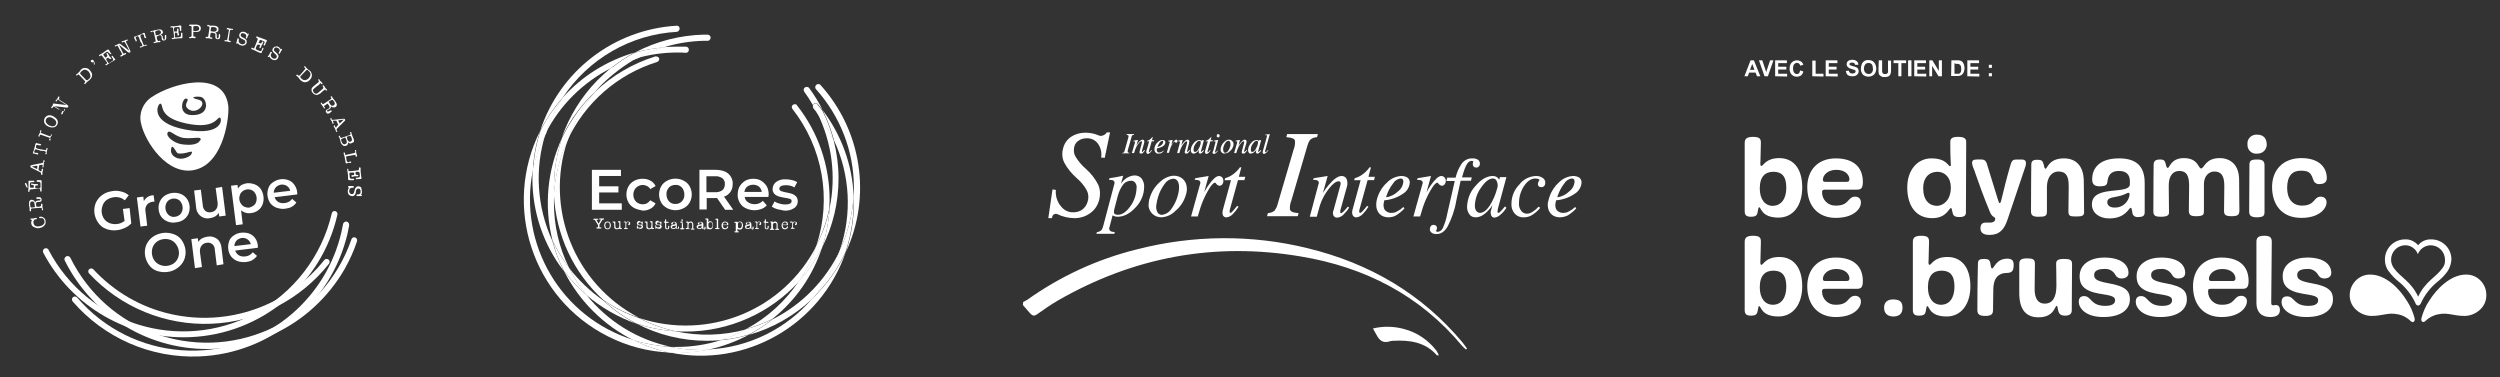 <?xml version="1.0" encoding="UTF-8"?> <!-- Generator: Adobe Illustrator 24.0.0, SVG Export Plug-In . SVG Version: 6.00 Build 0) --> <svg xmlns="http://www.w3.org/2000/svg" xmlns:xlink="http://www.w3.org/1999/xlink" version="1.1" id="Calque_1" x="0px" y="0px" viewBox="0 0 895 135" style="enable-background:new 0 0 895 135;" xml:space="preserve"><rect x="0" y="0" width="895" height="135" fill="#333333" stroke="none"/> <style type="text/css"> .st0{fill:none;} .st1{fill:#FFFFFF;} </style> <title>Footer_logos2</title> <rect x="1" y="0.5" class="st0" width="894" height="135"></rect> <path class="st1" d="M268,119.9c-3.3,0.9-6.6,1.6-10,1.9c-5.1,1.6-10.4,2.4-15.7,2.4c-0.8,0-1.6,0-2.3,0c3.6,0.8,7.2,1.1,10.9,1.1 c0.9,0,1.8,0,2.6-0.1C258.6,124.1,263.4,122.3,268,119.9 M294.3,88.6c-2.2,4.3-5,8.3-8.2,11.9c-4.8,7.2-11.3,13.2-19,17.3 c3.2-0.9,6.4-2.1,9.4-3.6C284.8,107.6,291,98.7,294.3,88.6 M193.4,46.8c-13.6,27-2.8,60,24.2,73.6c6.9,3.5,14.4,5.5,22.1,5.8 c-4.5-0.9-8.8-2.4-12.9-4.5c-25.9-8-41.4-34.3-36-60.9C191,56.1,191.9,51.4,193.4,46.8 M284.6,37.3c-0.2,0-0.5,0.1-0.7,0.2 c-0.5,0.4-0.6,1-0.2,1.5c0,0,0,0,0,0c10.8,13.8,14.1,32.1,8.6,48.8c2.1-4.2,3.7-8.7,4.6-13.3c0-1,0.1-2,0.1-3 c0-12.3-4.1-24.2-11.7-33.8C285.2,37.4,284.9,37.3,284.6,37.3 M227.2,18.8c-9.9,2.9-18.8,8.4-25.7,16.1c-2.6,3.9-4.7,8.2-6.1,12.7 c5.1-10,13.3-18.1,23.3-23.2C221.4,22.3,224.2,20.4,227.2,18.8 M242.3,16.7c-1.7,0-3.4,0.1-5,0.2c-3.2,1-6.3,2.3-9.2,3.9 c4.6-1.3,9.4-2,14.3-2c1,0,2.1,0,3.1,0.1h0.1c0.6,0,1.1-0.6,1-1.2c0-0.5-0.4-0.9-1-1C244.5,16.7,243.4,16.7,242.3,16.7"></path> <path class="st1" d="M201.9,97c5.4,10.7,14.1,19.4,24.9,24.8c4.3,1.3,8.7,2.1,13.2,2.3c-11.9-2.5-22.5-9.1-30.1-18.6 C206.9,103,204.2,100.1,201.9,97 M302.8,90.2c-2.9,6.3-7,11.9-12,16.7c-9.4,10.9-22.8,17.5-37.2,18.2c-3.7,0.8-7.4,1.1-11.2,1.2 c-0.9,0-1.8,0-2.6-0.1C266.8,131.8,293.8,116.4,302.8,90.2 M201.2,49.4c-5.3,11.5-6.5,24.5-3.4,36.7c1.6,3.4,3.6,6.7,5.9,9.7 c-3.6-7.2-5.4-15.2-5.4-23.3c0-1,0-1.9,0.1-2.8s-0.1-1.7-0.1-2.6C198.3,61.1,199.3,55.1,201.2,49.4 M294.5,39.4 c1.7,3.5,3.1,7.1,4.1,10.9c5.7,12.3,6.5,26.2,2.1,39.1c2.9-6.1,4.5-12.7,4.9-19.4C305.1,58.9,301.2,48.3,294.5,39.4 M291.1,37.6 c-0.2,0.4-0.1,0.8,0.1,1.2c0.5,0.6,1,1.2,1.5,1.8C292.2,39.6,291.7,38.6,291.1,37.6 M234.9,20.2c-0.1,0-0.2,0-0.3,0 c-8,2.5-15.4,6.8-21.5,12.6c-4.4,5.1-7.8,11-9.9,17.3c6.3-13.4,17.9-23.5,32-27.9c0.6-0.2,0.9-0.8,0.8-1.3 C235.8,20.5,235.4,20.2,234.9,20.2"></path> <path class="st1" d="M226.8,121.8c4.1,2,8.5,3.5,12.9,4.5c0.9,0,1.7,0.1,2.6,0.1c3.8,0,7.5-0.4,11.2-1.2c-0.9,0-1.7,0.1-2.6,0.1 c-3.7,0-7.3-0.4-10.9-1.1C235.5,123.9,231.1,123.1,226.8,121.8"></path> <path class="st1" d="M203.2,50.2c-2.9,6.1-4.5,12.7-4.9,19.5c0.7,14.4,7,28,17.7,37.7c3.9,2.7,8.2,4.8,12.7,6.3 C205.7,101.7,194.9,74.8,203.2,50.2 M228,20.8c-3.2,0.9-6.4,2.1-9.4,3.6c-1.6,1.4-3.2,2.8-4.7,4.3c-5.7,5.8-10.1,12.9-12.8,20.6 c1.6-3.4,3.5-6.6,5.8-9.6c1.9-2.5,3.9-4.8,6.2-6.9c0.8-0.9,1.5-1.7,2.4-2.6C219.2,26.6,223.4,23.4,228,20.8 M253.1,12.4h-1.1 c-8.6,0.2-17.1,2.4-24.7,6.4c3.3-0.9,6.7-1.5,10.1-1.8c4.8-1.5,9.7-2.3,14.7-2.4h1.1c0.6,0.1,1.1-0.4,1.2-1c0.1-0.6-0.4-1.1-1-1.2 C253.2,12.4,253.2,12.4,253.1,12.4"></path> <path class="st1" d="M237.3,17c-3.4,0.3-6.8,0.9-10.1,1.9c-3,1.6-5.9,3.5-8.5,5.7c3-1.5,6.1-2.7,9.4-3.6C231,19.3,234.1,18,237.3,17 "></path> <path class="st1" d="M213.1,32.9c-2.2,2.1-4.3,4.4-6.1,6.9c-2.2,3-4.2,6.2-5.8,9.6c-1.9,5.7-2.9,11.7-2.9,17.7c0,0.9,0,1.7,0.1,2.6 c0.3-6.8,2-13.4,4.9-19.5C205.4,43.9,208.8,38,213.1,32.9"></path> <path class="st1" d="M227.8,115.8c7.8,4.1,16.5,6.2,25.3,6.2c1.7,0,3.3-0.1,4.9-0.2c3.2-1,6.3-2.3,9.2-3.9c-8.3,2.3-17,2.5-25.4,0.7 C237.1,118.3,232.4,117.4,227.8,115.8 M300.8,89.5c-5.1,10.7-13.6,19.5-24.2,24.8c-2.7,2.1-5.5,4-8.5,5.6 c8.5-2.4,16.3-6.9,22.7-12.9C295.2,101.8,298.6,95.9,300.8,89.5 M292.9,30.1c-0.3,0-0.5,0.1-0.7,0.3c-0.4,0.4-0.5,1.1-0.1,1.5 c0,0,0,0,0,0c8.7,9.7,13.6,22.2,13.6,35.3c0,1,0,1.9-0.1,2.8s0.1,1.7,0.1,2.6c0,6-1,12-2.9,17.7c9.3-19.9,5.7-43.5-9-59.8 C293.6,30.2,293.3,30.1,292.9,30.1"></path> <path class="st1" d="M276.6,114.2c-3,1.5-6.1,2.7-9.4,3.6c-2.9,1.6-6,2.9-9.2,3.9c3.4-0.3,6.7-0.9,10-1.9 C271,118.3,273.9,116.4,276.6,114.2"></path> <path class="st1" d="M305.6,70c-0.4,6.7-2,13.3-4.9,19.4c-2.2,6.4-5.6,12.3-10,17.5c5-4.8,9.1-10.4,12-16.7 c1.9-5.7,2.9-11.7,2.9-17.7C305.7,71.7,305.7,70.9,305.6,70"></path> <path class="st1" d="M203.7,95.9c1.7,3.4,3.8,6.7,6.2,9.7c5.3,4.5,11.4,8,17.9,10.3c-4.3-2.2-8.2-5-11.8-8.3 C211.3,104.3,207.2,100.4,203.7,95.9 M195.4,47.6c-2.1,4.2-3.7,8.7-4.7,13.3c-0.1,1-0.1,2-0.1,3c0,12,3.9,23.6,11.2,33.1 c-1.7-3.5-3.1-7.1-4.1-10.9C192.2,74.1,191.3,60.3,195.4,47.6 M242.3,9.2L242.3,9.2c-22.5,1.3-41.9,16.2-48.9,37.6 c2.2-4.3,4.9-8.3,8.1-11.9c9.1-13.8,24.3-22.6,40.8-23.5c0.6-0.1,1-0.6,1-1.2C243.3,9.6,242.9,9.2,242.3,9.2"></path> <path class="st1" d="M201.6,34.9c-3.2,3.6-6,7.6-8.1,11.9c-1.5,4.6-2.4,9.3-2.6,14.1c0.9-4.6,2.5-9.1,4.7-13.3 C196.9,43.1,199,38.9,201.6,34.9"></path> <path class="st1" d="M197.8,86.2c1,3.7,2.3,7.4,4.1,10.8c2.4,3.1,5,6,8,8.5c-2.4-3-4.5-6.2-6.2-9.7 C201.4,92.8,199.4,89.6,197.8,86.2"></path> <path class="st1" d="M292.4,87.8c-11.8,23.3-38.9,34.3-63.7,26c4.2,2.2,8.6,3.8,13.2,4.8c1.2,0.1,2.4,0.1,3.6,0.1 c15.5,0,30.3-6.6,40.7-18.1C288.8,96.6,290.9,92.3,292.4,87.8 M292.7,40.6c5.1,10.5,6.7,22.4,4.3,33.9c-0.3,4.8-1.2,9.6-2.7,14.1 c3.9-7.7,5.9-16.1,5.9-24.7c0-4.6-0.6-9.1-1.7-13.5C297,46.9,295,43.6,292.7,40.6 M288.8,31.1c-0.6,0-1.1,0.5-1.1,1.1 c0,0.2,0.1,0.4,0.2,0.6c1.1,1.5,2.2,3.2,3.1,4.8c0.1-0.1,0.2-0.3,0.3-0.4c0.2-0.2,0.4-0.3,0.7-0.3c0.3,0,0.6,0.1,0.8,0.4 c0.6,0.7,1.1,1.4,1.7,2.1c-1.4-2.8-3-5.4-4.9-8C289.4,31.2,289.1,31.1,288.8,31.1"></path> <path class="st1" d="M297,74.5c-0.9,4.6-2.5,9.1-4.7,13.3c-1.5,4.5-3.6,8.8-6.2,12.8c3.2-3.6,6-7.6,8.2-11.9 C295.8,84.1,296.7,79.3,297,74.5"></path> <path class="st1" d="M292,37c-0.3,0-0.5,0.1-0.7,0.3c-0.1,0.1-0.2,0.2-0.3,0.4c0.6,1,1.1,2,1.6,3c2.3,3,4.3,6.3,5.9,9.8 c-1-3.8-2.3-7.4-4.1-10.9c-0.5-0.7-1.1-1.4-1.7-2.1C292.7,37.1,292.4,37,292,37"></path> <path class="st1" d="M216,107.5c3.6,3.3,7.5,6.1,11.8,8.3c4.5,1.5,9.2,2.5,14,2.8c-4.6-1-9-2.6-13.2-4.8 C224.1,112.3,219.9,110.1,216,107.5"></path> <polygon class="st1" points="222.6,72.8 222.6,75.1 211.9,75.1 211.9,60.8 222.3,60.8 222.3,63 214.5,63 214.5,66.7 221.4,66.7 221.4,68.9 214.5,68.9 214.5,72.8 "></polygon> <path class="st1" d="M227.1,74.5c-0.9-0.5-1.6-1.1-2.1-2c-1-1.8-1-4,0-5.8c0.5-0.9,1.2-1.5,2.1-2c0.9-0.5,2-0.7,3-0.7 c1,0,1.9,0.2,2.8,0.7c0.8,0.4,1.4,1.1,1.8,1.9l-1.9,1.1c-0.3-0.5-0.7-0.9-1.2-1.1c-1.3-0.7-2.8-0.4-3.9,0.6c-1.3,1.4-1.3,3.6,0,5 c1.1,1,2.6,1.2,3.9,0.6c0.5-0.3,0.9-0.7,1.2-1.1l1.9,1.1c-0.4,0.8-1,1.5-1.8,1.9c-0.9,0.5-1.8,0.7-2.8,0.7 C229.2,75.2,228.1,75,227.1,74.5"></path> <path class="st1" d="M244.1,72.1c0.6-0.7,1-1.5,0.9-2.5c0-0.9-0.3-1.8-0.9-2.5c-0.6-0.6-1.4-1-2.3-0.9c-0.9,0-1.7,0.3-2.3,0.9 c-0.6,0.7-1,1.6-0.9,2.5c0,0.9,0.3,1.8,0.9,2.5c0.6,0.6,1.4,1,2.3,0.9C242.6,73.1,243.5,72.7,244.1,72.1 M238.8,74.5 c-0.9-0.5-1.6-1.1-2.1-2c-1-1.8-1-4,0-5.8c0.5-0.9,1.2-1.5,2.1-2c1.9-1,4.1-1,6,0c0.9,0.5,1.6,1.1,2.1,2c1,1.8,1,4,0,5.8 c-0.5,0.9-1.2,1.5-2.1,2C242.9,75.5,240.7,75.5,238.8,74.5"></path> <path class="st1" d="M258.6,63.8c-0.8-0.5-1.7-0.8-2.6-0.7h-3.1v5.7h3.1c0.9,0.1,1.9-0.2,2.6-0.7c0.6-0.5,0.9-1.3,0.9-2.1 C259.6,65.1,259.2,64.3,258.6,63.8 M259.6,75.1l-2.9-4.2h-0.5h-3.2V75h-2.6V60.8h5.9c1.1,0,2.2,0.2,3.2,0.6c0.9,0.4,1.6,1,2.1,1.8 c0.5,0.8,0.8,1.8,0.7,2.7c0,1-0.2,1.9-0.8,2.8c-0.6,0.8-1.3,1.4-2.3,1.7l3.3,4.7H259.6z"></path> <path class="st1" d="M267.5,66.8c-0.6,0.5-0.9,1.2-1,1.9h6.2c-0.1-0.7-0.4-1.4-1-1.9C270.5,65.9,268.8,65.9,267.5,66.8 M275.1,70.5 h-8.5c0.1,0.8,0.5,1.5,1.2,1.9c0.7,0.5,1.5,0.7,2.4,0.7c1.1,0,2.1-0.4,2.9-1.2l1.4,1.6c-0.5,0.6-1.1,1-1.9,1.3 c-1.9,0.7-3.9,0.6-5.7-0.3c-0.9-0.4-1.6-1.1-2.1-2c-0.5-0.9-0.8-1.9-0.7-2.9c0-1,0.2-2,0.7-2.9c0.5-0.8,1.2-1.5,2-2 c0.9-0.5,1.9-0.7,2.9-0.7c1,0,2,0.2,2.8,0.7c0.8,0.5,1.5,1.2,2,2c0.5,0.9,0.7,2,0.7,3C275.1,69.9,275.1,70.2,275.1,70.5"></path> <path class="st1" d="M278.3,74.9c-0.7-0.2-1.4-0.5-2-0.9l1-1.9c0.5,0.4,1.1,0.6,1.8,0.8c0.6,0.2,1.3,0.3,2,0.3 c1.5,0,2.3-0.4,2.3-1.2c0-0.4-0.2-0.7-0.6-0.8c-0.6-0.2-1.2-0.3-1.9-0.4c-0.7-0.1-1.5-0.3-2.2-0.5c-0.6-0.2-1.1-0.5-1.5-0.9 c-0.4-0.5-0.7-1.2-0.6-1.8c0-1,0.5-1.9,1.3-2.5c1-0.7,2.3-1,3.5-0.9c0.8,0,1.5,0.1,2.2,0.3c0.6,0.1,1.3,0.4,1.8,0.7l-1,1.9 c-0.9-0.6-2-0.8-3.1-0.8c-0.6,0-1.2,0.1-1.7,0.3c-0.3,0.2-0.6,0.5-0.6,0.9c0,0.4,0.2,0.7,0.6,0.9c0.6,0.2,1.3,0.4,1.9,0.5 c0.7,0.1,1.4,0.3,2.1,0.5c0.5,0.2,1,0.5,1.4,0.9c0.4,0.5,0.6,1.1,0.6,1.8c0,1-0.5,1.9-1.3,2.4c-1.1,0.7-2.3,1-3.6,0.9 C280,75.2,279.2,75.1,278.3,74.9"></path> <path class="st1" d="M214.1,80.9L214.1,80.9c0-0.1,0-0.2,0-0.3l-1-1.6l-0.1-0.2c-0.1,0-0.1-0.1-0.2-0.1c0,0-0.1,0-0.1,0h-0.1 c-0.2,0-0.2-0.1-0.2-0.2s0.1-0.2,0.2-0.2h0.2c0.2,0,0.3,0,0.5,0c0.2,0,0.3,0,0.5,0h0.2c0.1,0,0.2,0.1,0.2,0.2c0,0.1-0.1,0.2-0.3,0.2 h-0.3h-0.1l0,0l0,0l0.8,1.4l0.8-1.4c0,0,0-0.1,0-0.1c0,0,0,0-0.1,0l0,0H215h-0.3c-0.1,0-0.2-0.1-0.2-0.2s0.1-0.2,0.2-0.2h0.2 c0.2,0,0.3,0,0.5,0c0.2,0,0.3,0,0.5,0h0.2c0.1,0,0.2,0.1,0.2,0.2s-0.1,0.2-0.2,0.2h-0.1h-0.1c-0.1,0-0.2,0.1-0.2,0.1l-0.1,0.1 l-1,1.6v0.2c0,0.2,0,0.4,0,0.7c0,0.1,0.1,0.1,0.2,0.1h0.3c0.1,0,0.2,0,0.2,0.2s-0.1,0.2-0.2,0.2h-0.1h-0.3h-0.3h-0.3h-0.3h-0.1 c-0.1,0-0.2-0.1-0.2-0.2s0-0.2,0.2-0.2h0.2c0.1,0,0.2-0.1,0.3-0.3C214,81.2,214,81,214.1,80.9"></path> <path class="st1" d="M217.5,79.6c-0.2,0-0.4,0.1-0.6,0.3c-0.2,0.2-0.2,0.5-0.2,0.7v0.1c0,0.3,0.1,0.5,0.2,0.8 c0.1,0.2,0.4,0.3,0.6,0.3c0.2,0,0.5-0.1,0.6-0.3c0.2-0.2,0.2-0.5,0.2-0.8C218.3,80,218.1,79.6,217.5,79.6 M217.5,82.1 c-0.3,0-0.7-0.1-0.9-0.4c-0.2-0.3-0.3-0.6-0.3-1c0-0.4,0.1-0.7,0.3-1c0.2-0.3,0.6-0.4,0.9-0.4c0.3,0,0.7,0.1,0.9,0.4 c0.2,0.3,0.3,0.6,0.3,1c0,0.4-0.1,0.7-0.3,1C218.2,81.9,217.9,82.1,217.5,82.1"></path> <path class="st1" d="M221.7,81.9v-0.2c-0.2,0.3-0.5,0.4-0.8,0.4c-0.3,0-0.7-0.1-0.9-0.4c-0.1-0.1-0.1-0.3-0.1-0.4v-0.9 c0-0.5-0.1-0.7-0.2-0.7h-0.2c-0.1,0-0.2-0.1-0.2-0.2s0.1-0.2,0.2-0.2h0.2h0.1h0.2h0.1c0.1,0,0.2,0.1,0.2,0.2v1.2 c0,0.2,0,0.4,0.1,0.7c0.1,0.2,0.3,0.4,0.6,0.3c0.1,0,0.3,0,0.4-0.1c0.1-0.1,0.2-0.2,0.2-0.3c0.1-0.3,0.1-0.5,0.1-0.8v-0.6 c0-0.2-0.1-0.3-0.1-0.3h-0.2c-0.1,0-0.2,0-0.2-0.2s0.1-0.2,0.2-0.2h0.6c0.1,0,0.1,0.1,0.1,0.2c0,0,0,0.1,0,0.1c0,0.1,0,0.3,0,0.6 v1.2c0,0.2,0.1,0.3,0.1,0.3h0.2c0.1,0,0.2,0,0.2,0.2s-0.1,0.2-0.2,0.2h-0.1h-0.2H222h-0.1C221.8,82,221.8,82,221.7,81.9 C221.7,81.9,221.7,81.9,221.7,81.9"></path> <path class="st1" d="M224.1,79.5v0.2c0.2-0.2,0.4-0.4,0.7-0.4c0.2,0,0.4,0.1,0.6,0.2c0.2,0.1,0.2,0.3,0.2,0.5c0,0.1,0,0.3-0.1,0.4 c-0.1,0.1-0.2,0.2-0.3,0.2c-0.1,0-0.1,0-0.2-0.1c-0.1,0-0.1-0.1-0.1-0.2c0-0.1,0-0.1,0.1-0.2c0,0,0.1-0.1,0.1-0.1c0,0,0,0,0.1,0 c0,0,0-0.1,0-0.1c0-0.1,0-0.2-0.1-0.3c-0.3-0.2-0.6-0.1-0.8,0.2c0,0,0,0.1,0,0.1c-0.1,0.2-0.1,0.5-0.1,0.7V81c0,0.1,0,0.3,0,0.4 c0,0.2,0.1,0.3,0.2,0.3h0.1h0.1c0.1,0,0.2,0,0.2,0.1c0,0,0,0,0,0c0,0.1-0.1,0.2-0.2,0.2l0,0h-0.2l-0.2,0h-0.3h-0.3 c-0.1,0-0.2-0.1-0.2-0.2c0-0.1,0.1-0.2,0.2-0.2h0.2c0.1,0,0.1-0.1,0.1-0.2v-0.3v-1.2c0-0.2-0.1-0.3-0.2-0.3h-0.1h-0.1 c-0.1,0-0.2,0-0.2-0.1c0,0,0,0,0,0c0-0.1,0.1-0.2,0.2-0.2h0.2h0.3h0.1C224,79.3,224.1,79.3,224.1,79.5"></path> <path class="st1" d="M229.1,79.3c0.2,0,0.4,0.1,0.6,0.2l0,0c0-0.1,0.1-0.2,0.2-0.2s0.2,0.1,0.2,0.2s0,0.1,0,0.2c0,0.1,0,0.1,0,0.2 c0,0.1,0,0.1,0,0.2c0,0.1,0,0.2,0,0.2s-0.1,0.2-0.2,0.2c-0.1,0-0.2-0.1-0.2-0.1c0,0,0,0,0,0V80c0-0.1-0.1-0.2-0.2-0.3 c-0.1-0.1-0.3-0.1-0.4-0.1c-0.1,0-0.3,0-0.4,0.1c-0.1,0.1-0.2,0.2-0.2,0.3c0,0.2,0.1,0.4,0.5,0.4h0.3c0.6,0.1,0.9,0.3,0.9,0.7 c0,0.2-0.1,0.5-0.3,0.6c-0.2,0.2-0.5,0.3-0.8,0.2c-0.3,0-0.5-0.1-0.8-0.3v0.1c0,0.1-0.1,0.2-0.2,0.2S228,82,228,81.8 c0-0.1,0-0.2,0-0.3c0,0,0-0.1,0-0.2c0-0.1,0-0.2,0-0.2c0-0.1,0-0.1,0-0.2c0-0.1,0.1-0.2,0.2-0.2s0.1,0,0.1,0c0,0.1,0,0.2,0,0.3 c0,0.2,0.1,0.3,0.2,0.4c0.2,0.1,0.4,0.1,0.6,0.1c0.2,0,0.3,0,0.4-0.1c0.1-0.1,0.2-0.2,0.2-0.3c0-0.2-0.2-0.4-0.6-0.4 c-0.3,0-0.6-0.1-0.8-0.2c-0.2-0.1-0.3-0.3-0.3-0.6c0-0.2,0.1-0.5,0.3-0.6c0.2-0.2,0.5-0.2,0.7-0.2"></path> <path class="st1" d="M233.2,81.9v-0.2c-0.2,0.3-0.5,0.4-0.8,0.4c-0.3,0-0.7-0.1-0.9-0.4c-0.1-0.1-0.1-0.3-0.1-0.4c0-0.1,0-0.2,0-0.5 v-0.4c0-0.5-0.1-0.7-0.1-0.7H231c-0.1,0-0.2-0.1-0.2-0.2s0.1-0.2,0.2-0.2h0.2h0.1h0.2h0.1c0.1,0,0.2,0.1,0.2,0.2v1.2 c0,0.2,0,0.4,0.1,0.7c0.1,0.2,0.3,0.4,0.6,0.3c0.1,0,0.3,0,0.4-0.1c0.1-0.1,0.2-0.2,0.2-0.3c0.1-0.3,0.1-0.5,0.1-0.8v-0.6 c0-0.2-0.1-0.3-0.1-0.3h-0.2c-0.1,0-0.2,0-0.2-0.2s0.1-0.2,0.2-0.2h0.5c0.1,0,0.2,0.1,0.2,0.2c0,0,0,0.1,0,0.1c0,0.2,0,0.4,0,0.6 v1.2c0,0.2,0.1,0.3,0.1,0.3h0.2c0.1,0,0.2,0,0.2,0.2S234,82,233.9,82h-0.1h-0.2h-0.1h-0.1C233.3,82,233.2,82,233.2,81.9 C233.2,81.9,233.2,81.9,233.2,81.9"></path> <path class="st1" d="M235.8,79.3c0.2,0,0.4,0.1,0.6,0.2l0,0c0-0.1,0.1-0.2,0.2-0.2s0.2,0.1,0.2,0.2s0,0.1,0,0.2c0,0.1,0,0.1,0,0.2 c0,0.1,0,0.1,0,0.2c0,0.1,0,0.2,0,0.2s-0.1,0.2-0.2,0.2c-0.1,0-0.2-0.1-0.2-0.1c0,0,0,0,0,0V80c0-0.1-0.1-0.2-0.2-0.3 c-0.1-0.1-0.3-0.1-0.4-0.1c-0.1,0-0.3,0-0.4,0.1c-0.1,0.1-0.2,0.2-0.2,0.3c0,0.2,0.1,0.4,0.5,0.4h0.3c0.6,0.1,0.9,0.3,0.9,0.7 c0,0.2-0.1,0.5-0.3,0.6c-0.2,0.2-0.5,0.3-0.8,0.2c-0.3,0-0.5-0.1-0.8-0.3v0.1c0,0.1-0.1,0.2-0.2,0.2s-0.2-0.1-0.2-0.2 c0-0.1,0-0.2,0-0.3c0,0,0-0.1,0-0.2c0-0.1,0-0.2,0-0.2c0-0.1,0-0.1,0-0.2c0-0.1,0-0.2,0.2-0.2s0.1,0,0.1,0c0,0.1,0,0.2,0,0.3 c0,0.2,0.1,0.3,0.2,0.4c0.2,0.1,0.4,0.1,0.6,0.1c0.2,0,0.3,0,0.4-0.1c0.1-0.1,0.2-0.2,0.2-0.3c0-0.2-0.2-0.4-0.6-0.4 c-0.3,0-0.6-0.1-0.8-0.2c-0.2-0.1-0.3-0.3-0.3-0.6c0-0.2,0.1-0.5,0.3-0.6c0.2-0.2,0.5-0.2,0.7-0.2"></path> <path class="st1" d="M239.2,81.3v-0.3c0-0.1,0.1-0.2,0.2-0.2s0.2,0.1,0.2,0.2c0,0.3,0,0.5-0.1,0.8c-0.1,0.2-0.4,0.3-0.7,0.3 c-0.2,0-0.5-0.1-0.6-0.3c-0.1-0.2-0.1-0.4-0.1-0.7v-1.3c0-0.1,0-0.1-0.1-0.1h-0.2c-0.1,0-0.1,0-0.1-0.1c0,0-0.1-0.1-0.1-0.1 c0,0,0-0.1,0.1-0.1c0,0,0.1-0.1,0.1-0.1h0.2c0.1,0,0.1,0,0.1-0.1v-0.5c0-0.1,0.1-0.2,0.2-0.2s0.2,0.1,0.2,0.2v0.6c0,0,0,0.1,0.1,0.1 h0.6c0.1,0,0.2,0.1,0.2,0.2s-0.1,0.2-0.2,0.2h-0.6c0,0-0.1,0-0.1,0.1v1.3c0,0.4,0.1,0.6,0.4,0.6S239.2,81.6,239.2,81.3"></path> <path class="st1" d="M241.9,81v-0.4c-0.1,0.1-0.1,0.1-0.2,0.2c-0.2,0-0.3,0.1-0.5,0.1c-0.4,0-0.6,0.2-0.6,0.4c0,0.1,0.1,0.2,0.1,0.3 c0.1,0.1,0.2,0.1,0.4,0.1c0.2,0,0.4-0.1,0.6-0.2C241.9,81.4,241.9,81.2,241.9,81 M242.5,82c-0.2,0-0.5-0.1-0.5-0.4 c-0.2,0.3-0.5,0.4-0.9,0.4c-0.2,0-0.5-0.1-0.7-0.2c-0.2-0.1-0.3-0.4-0.3-0.6c0-0.3,0.1-0.5,0.4-0.6c0.1,0,0.2-0.1,0.2-0.1 c0.1,0,0.3-0.1,0.4-0.1c0.2,0,0.4-0.1,0.6-0.1c0.1-0.1,0.1-0.2,0.1-0.3c0-0.1-0.1-0.3-0.1-0.3c-0.1-0.1-0.3-0.1-0.4-0.1 c-0.2,0-0.3,0-0.4,0.1c0,0-0.1,0.1-0.1,0.1s0,0,0,0.1c0.1,0,0.1,0.1,0.1,0.2c0,0.1,0,0.1-0.1,0.2c-0.1,0-0.1,0.1-0.2,0.1 c-0.1,0-0.2,0-0.2-0.1c-0.1-0.1-0.1-0.1-0.1-0.2c0-0.2,0.1-0.4,0.3-0.5c0.2-0.1,0.5-0.2,0.7-0.2c0.6,0,1,0.3,1,0.9v1.1 c0,0.1,0,0.2,0,0.3c0,0.1,0.1,0.2,0.2,0.2s0.2-0.1,0.2-0.3v-0.3c0-0.1,0-0.2,0.2-0.2s0.2,0.1,0.2,0.3v0.3 C243.1,81.7,242.9,82,242.5,82C242.6,82,242.5,82,242.5,82"></path> <path class="st1" d="M244.2,79.1c-0.2,0-0.3-0.1-0.3-0.3c0-0.1,0-0.2,0.1-0.2c0.1-0.1,0.3-0.1,0.4,0c0,0,0,0,0,0 c0.1,0.1,0.1,0.1,0.1,0.2c0,0.1,0,0.2-0.1,0.2C244.4,79,244.3,79.1,244.2,79.1 M244.5,80.5v0.7c0,0.1,0,0.2,0,0.3 c0,0.2,0.1,0.2,0.1,0.2h0.1h0.1c0.1,0,0.2,0,0.2,0.2c0,0.1,0,0.1-0.1,0.1c0,0-0.1,0.1-0.2,0.1h-0.3h-0.3H244h-0.3 c-0.1,0-0.2-0.1-0.2-0.2c0-0.1,0.1-0.2,0.2-0.2h0.1h0.1c0.1,0,0.1-0.1,0.2-0.3V80c0-0.2-0.1-0.3-0.2-0.3h-0.1h-0.1 c-0.1,0-0.2-0.1-0.2-0.2s0.1-0.2,0.2-0.2h0.1h0.2h0.3c0.1,0,0.1,0.1,0.1,0.2v0.1c0,0,0,0,0,0.1V80C244.5,80.1,244.5,80.3,244.5,80.5 "></path> <path class="st1" d="M246.5,79.5v0.2c0.2-0.3,0.5-0.4,0.8-0.4c0.2,0,0.4,0,0.5,0.2c0.1,0.1,0.3,0.2,0.3,0.4c0.1,0.2,0.1,0.3,0.1,0.5 v1.3c0,0.1,0.1,0.2,0.1,0.2h0.1h0.1c0,0,0.1,0,0.1,0c0,0,0,0.1,0.1,0.1c0,0.1,0,0.1-0.1,0.1c0,0-0.1,0.1-0.1,0.1h-0.2 c-0.1,0-0.2,0-0.3,0h-0.2h-0.3c-0.1,0-0.2-0.1-0.2-0.2c0-0.1,0.1-0.2,0.2-0.2h0.1h0.1c0.1,0,0.1-0.1,0.1-0.3v-1c0-0.1,0-0.3,0-0.4 c0-0.1-0.1-0.2-0.2-0.3c-0.3-0.2-0.8-0.1-1,0.2c-0.1,0.2-0.1,0.5-0.1,0.7v0.7c0,0.1,0,0.2,0,0.3c0,0.1,0.1,0.1,0.1,0.1h0.1h0.1 c0.1,0,0.2,0.1,0.2,0.2S247,82,246.9,82h-0.3h-0.3h-0.3h-0.3c-0.1,0-0.2-0.1-0.2-0.2c0-0.1,0-0.2,0.1-0.2c0,0,0,0,0,0h0.1h0.2 c0.1,0,0.2-0.1,0.2-0.3V80c0-0.1,0-0.2,0-0.2c0,0-0.1-0.1-0.1-0.1h-0.1h-0.1c-0.1,0-0.2-0.1-0.2-0.2s0.1-0.2,0.2-0.2l0,0h0.2h0.1 h0.1C246.4,79.3,246.5,79.4,246.5,79.5C246.5,79.5,246.5,79.5,246.5,79.5"></path> <path class="st1" d="M251.2,81v-0.4c-0.1,0.1-0.1,0.1-0.2,0.2c-0.2,0-0.3,0.1-0.5,0.1c-0.4,0-0.6,0.2-0.6,0.4c0,0.1,0.1,0.2,0.1,0.3 c0.1,0.1,0.2,0.1,0.4,0.1c0.2,0,0.4-0.1,0.6-0.2C251.1,81.4,251.2,81.2,251.2,81 M251.8,82c-0.2,0-0.5-0.1-0.5-0.4 c-0.2,0.3-0.5,0.4-0.9,0.4c-0.2,0-0.5-0.1-0.7-0.2c-0.2-0.1-0.3-0.4-0.3-0.6c0-0.3,0.1-0.5,0.4-0.6c0.1,0,0.2-0.1,0.3-0.1 c0.1,0,0.3-0.1,0.4-0.1c0.2,0,0.4-0.1,0.6-0.1c0.1-0.1,0.1-0.2,0.1-0.3c0-0.1-0.1-0.3-0.1-0.3c-0.1-0.1-0.3-0.1-0.4-0.1 c-0.2,0-0.3,0-0.4,0.1c-0.1,0-0.1,0.1-0.1,0.1s0,0,0.1,0.1c0.1,0,0.1,0.1,0.1,0.2c0,0.1,0,0.1-0.1,0.2c-0.1,0-0.1,0.1-0.2,0.1 c-0.1,0-0.2,0-0.2-0.1c-0.1-0.1-0.1-0.1-0.1-0.2c0-0.2,0.1-0.4,0.3-0.5c0.2-0.1,0.5-0.2,0.7-0.2c0.6,0,1,0.3,1,0.9v1.1 c0,0.1,0,0.2,0,0.3c0,0.1,0.1,0.2,0.2,0.2s0.2-0.1,0.2-0.3v-0.3c0-0.1,0.1-0.2,0.2-0.2s0.2,0.1,0.2,0.3v0.3c0,0.3-0.2,0.5-0.4,0.5 C251.9,82,251.8,82,251.8,82"></path> <path class="st1" d="M253.6,80.1c0,0.2,0,0.3,0,0.5c0,0.2,0,0.5,0.1,0.7c0.1,0.2,0.4,0.4,0.6,0.4c0.2,0,0.4-0.1,0.6-0.3 c0.3-0.5,0.3-1.1,0-1.6c-0.2-0.3-0.7-0.4-1-0.1c0,0,0,0,0,0C253.7,79.9,253.6,80,253.6,80.1 M253.6,78.6c0,0.3,0,0.7-0.1,1 c0.1-0.1,0.2-0.2,0.3-0.3c0.1-0.1,0.3-0.1,0.4-0.1c0.3,0,0.6,0.1,0.8,0.4c0.2,0.3,0.3,0.6,0.3,1c0,0.4-0.1,0.8-0.3,1.1 c-0.2,0.3-0.5,0.4-0.9,0.4c-0.3,0-0.6-0.1-0.8-0.4c0,0.1,0,0.2,0,0.2c0,0.1-0.1,0.2-0.1,0.2c0,0,0,0,0,0c-0.1,0-0.2-0.1-0.2-0.3 v-0.4V81V79c0-0.1,0-0.2,0-0.3c0,0-0.1-0.1-0.1-0.1h-0.1h-0.1c-0.1,0-0.2,0-0.2-0.2s0.1-0.2,0.2-0.2h0.1h0.1h0.3c0.1,0,0.1,0,0.2,0 C253.5,78.4,253.6,78.4,253.6,78.6L253.6,78.6z"></path> <path class="st1" d="M257.1,79.8v1.6c0,0.2,0,0.3,0.1,0.3h0.1h0.1c0.1,0,0.2,0,0.2,0.1c0,0,0,0,0,0c0,0.1-0.1,0.2-0.2,0.2h-0.3h-0.3 h-0.3h-0.3l0,0c-0.1,0-0.2-0.1-0.2-0.2s0.1-0.2,0.2-0.2h0.1h0.2c0.1,0,0.1,0,0.1-0.1c0-0.1,0-0.3,0-0.4V79c0-0.1,0-0.1,0-0.2 c0-0.1-0.1-0.1-0.1-0.1h-0.1h-0.1c-0.1,0-0.2,0-0.2-0.2s0.1-0.2,0.2-0.2h0.1h0.1h0.3c0.1,0,0.1,0,0.2,0c0.1,0,0.1,0,0.1,0.2v0.1 C257.1,79,257.1,79.4,257.1,79.8"></path> <path class="st1" d="M258.8,80.3c0,0,0,0.1,0.1,0.1h1.3c0.1,0,0.1,0,0.1-0.1c0-0.2-0.1-0.4-0.2-0.5c-0.1-0.1-0.3-0.2-0.5-0.2 c-0.2,0-0.4,0.1-0.5,0.2C258.9,79.9,258.8,80.1,258.8,80.3 M260.7,80.4c0,0.1,0,0.2,0,0.2c0,0-0.1,0-0.1,0h-1.7h-0.1c0,0,0,0,0,0.1 c0,0.2,0.1,0.5,0.2,0.7c0.1,0.2,0.4,0.3,0.6,0.3c0.2,0,0.3,0,0.4-0.1c0.1-0.1,0.2-0.2,0.3-0.3l0-0.2c0-0.1,0.1-0.1,0.2-0.1 c0.1,0,0.2,0.1,0.2,0.2c0,0,0,0,0,0c0,0.2-0.1,0.5-0.4,0.6c-0.2,0.2-0.5,0.3-0.8,0.3c-0.3,0-0.7-0.1-0.9-0.4c-0.2-0.3-0.3-0.6-0.3-1 c0-0.4,0.1-0.7,0.4-1c0.2-0.3,0.6-0.4,0.9-0.4c0.3,0,0.6,0.1,0.8,0.3C260.7,79.8,260.8,80.1,260.7,80.4"></path> <path class="st1" d="M264.2,80.1c0,0.2-0.1,0.3,0,0.5v0.2c0,0.2,0,0.4,0,0.5c0,0.1,0.1,0.2,0.2,0.3c0.3,0.2,0.8,0.1,1-0.2 c0.1-0.2,0.2-0.5,0.2-0.8c0-0.7-0.3-1.1-0.8-1.1c-0.2,0-0.3,0.1-0.5,0.2C264.3,79.9,264.2,80,264.2,80.1 M264.1,79.5v0.2 c0.2-0.3,0.5-0.4,0.8-0.4c0.3,0,0.6,0.1,0.8,0.4c0.2,0.3,0.3,0.6,0.3,1c0,0.4-0.1,0.8-0.3,1.1c-0.2,0.3-0.5,0.4-0.9,0.4 c-0.3,0-0.6-0.1-0.8-0.3v0.4c0,0.1,0,0.2,0,0.3c0,0.1,0.1,0.2,0.1,0.2h0.1h0.1c0.1,0,0.2,0.1,0.2,0.2s-0.1,0.2-0.2,0.2 c-0.1,0-0.2,0-0.2,0h-0.6h-0.3c-0.1,0-0.1,0-0.2-0.1c0,0-0.1-0.1-0.1-0.1c0-0.1,0.1-0.2,0.2-0.2h0.1h0.1c0.1,0,0.1,0,0.1-0.1 c0-0.2,0-0.4,0-0.6v-2c0-0.2,0-0.3-0.1-0.3h-0.1h-0.1c-0.1,0-0.2-0.1-0.2-0.2s0.1-0.2,0.2-0.2h0.7C264.1,79.4,264.1,79.4,264.1,79.5 "></path> <path class="st1" d="M268.5,81v-0.4c-0.1,0.1-0.1,0.1-0.2,0.2c-0.2,0-0.3,0.1-0.5,0.1c-0.4,0-0.6,0.2-0.6,0.4c0,0.1,0.1,0.2,0.1,0.3 c0.1,0.1,0.2,0.1,0.4,0.1c0.2,0,0.4-0.1,0.6-0.2C268.5,81.4,268.5,81.2,268.5,81 M269.1,82c-0.2,0-0.5-0.1-0.5-0.4 c-0.2,0.3-0.5,0.4-0.9,0.4c-0.2,0-0.5-0.1-0.7-0.2c-0.2-0.1-0.3-0.4-0.3-0.6c0-0.3,0.1-0.5,0.4-0.6c0.1,0,0.2-0.1,0.2-0.1 c0.1,0,0.3-0.1,0.4-0.1c0.2,0,0.4-0.1,0.6-0.1c0.1-0.1,0.1-0.2,0.1-0.3c0-0.1-0.1-0.3-0.1-0.3c-0.1-0.1-0.3-0.1-0.4-0.1 c-0.2,0-0.3,0-0.4,0.1c0,0-0.1,0.1-0.1,0.1s0,0,0,0.1c0.1,0,0.1,0.1,0.1,0.2c0,0.1,0,0.1-0.1,0.2c-0.1,0-0.1,0.1-0.2,0.1 c-0.1,0-0.2,0-0.2-0.1c0,0,0-0.1,0-0.2c0-0.2,0.1-0.4,0.3-0.5c0.2-0.1,0.5-0.2,0.7-0.2c0.6,0,1,0.3,1,0.9v1.1c0,0.1,0,0.2,0,0.3 c0,0.1,0.1,0.2,0.2,0.2s0.2-0.1,0.2-0.3v-0.3c0-0.1,0-0.2,0.2-0.2s0.2,0.1,0.2,0.3v0.3c0,0.3-0.2,0.5-0.4,0.5 C269.2,82.1,269.2,82.1,269.1,82"></path> <path class="st1" d="M271,79.5v0.2c0.2-0.2,0.4-0.4,0.7-0.4c0.2,0,0.4,0.1,0.6,0.2c0.2,0.1,0.2,0.3,0.2,0.5c0,0.1,0,0.3-0.1,0.4 c-0.1,0.1-0.2,0.2-0.3,0.2c-0.1,0-0.1,0-0.2-0.1c-0.1,0-0.1-0.1-0.1-0.2c0-0.1,0-0.1,0.1-0.2c0,0,0.1-0.1,0.1-0.1c0,0,0,0,0.1,0 c0,0,0-0.1,0-0.1c0-0.1,0-0.2-0.1-0.3c-0.3-0.2-0.6-0.1-0.8,0.2c0,0,0,0.1,0,0.1c-0.1,0.2-0.1,0.5-0.1,0.7V81c0,0.1,0,0.3,0,0.4 c0,0.2,0.1,0.3,0.2,0.3h0.1h0.1c0.1,0,0.2,0,0.2,0.1c0,0,0,0,0,0c0,0.1-0.1,0.2-0.2,0.2l0,0h-0.2l-0.2,0h-0.3h-0.3 c-0.1,0-0.2-0.1-0.2-0.2c0-0.1,0.1-0.2,0.2-0.2h0.2c0.1,0,0.1-0.1,0.1-0.2v-0.3v-1.2c0-0.2-0.1-0.3-0.2-0.3h-0.1h-0.1 c-0.1,0-0.2,0-0.2-0.1c0,0,0,0,0,0c0-0.1,0.1-0.2,0.2-0.2h0.2h0.3h0.1C271.1,79.3,271.1,79.3,271,79.5"></path> <path class="st1" d="M274.8,81.3v-0.3c0-0.1,0.1-0.2,0.2-0.2s0.2,0.1,0.2,0.2c0,0.3,0,0.6-0.1,0.8c-0.1,0.2-0.4,0.3-0.6,0.3 c-0.2,0-0.5-0.1-0.6-0.3c-0.1-0.2-0.2-0.4-0.1-0.7v-1.3c0-0.1,0-0.1-0.1-0.1c0,0,0,0,0,0h-0.2c-0.1,0-0.1,0-0.1-0.1 c0,0-0.1-0.1-0.1-0.1c0,0,0-0.1,0.1-0.1c0,0,0.1-0.1,0.1-0.1h0.2c0.1,0,0.1,0,0.1-0.1v-0.5c0-0.1,0.1-0.2,0.2-0.2c0,0,0,0,0,0 c0.1,0,0.2,0.1,0.2,0.2v0.6c0,0,0,0.1,0.1,0.1h0.6c0.1,0,0.2,0.1,0.2,0.2c0,0.1-0.1,0.2-0.2,0.2c0,0,0,0-0.1,0h-0.6 c0,0-0.1,0-0.1,0.1v1.3c0,0.4,0.1,0.6,0.4,0.6S274.8,81.6,274.8,81.3"></path> <path class="st1" d="M276.7,79.5v0.2c0.2-0.3,0.5-0.4,0.8-0.4c0.2,0,0.4,0,0.5,0.2c0.1,0.1,0.3,0.2,0.3,0.4c0.1,0.2,0.1,0.3,0.1,0.5 v1c0,0.1,0,0.2,0,0.3c0,0.1,0.1,0.2,0.1,0.2h0.1h0.1c0.1,0,0.2,0.1,0.2,0.2c0,0,0,0,0,0c0,0.1,0,0.1,0,0.1c0,0-0.1,0.1-0.2,0.1h-0.2 c-0.1,0-0.2,0-0.3,0h-0.2h-0.3c-0.1,0-0.2-0.1-0.2-0.2c0-0.1,0.1-0.2,0.2-0.2h0.1h0.1c0.1,0,0.1-0.1,0.1-0.3v-1c0-0.1,0-0.3,0-0.4 c0-0.1-0.1-0.2-0.2-0.3c-0.1-0.1-0.3-0.1-0.4-0.1c-0.2,0-0.5,0.1-0.6,0.3c-0.1,0.2-0.2,0.5-0.1,0.7v0.7c0,0.1,0,0.2,0,0.3 c0,0.1,0.1,0.1,0.1,0.1h0.1h0.1c0.1,0,0.2,0.1,0.2,0.2s-0.1,0.2-0.2,0.2h-0.3h-0.3h-0.3l-0.3,0c-0.1,0-0.2-0.1-0.2-0.2 c0-0.1,0-0.2,0.1-0.2c0,0,0,0,0,0h0.1h0.1c0.1,0,0.2-0.1,0.2-0.3V80c0-0.1,0-0.2,0-0.2c0,0-0.1-0.1-0.1-0.1h-0.1H276 c-0.1,0-0.2-0.1-0.2-0.2s0.1-0.2,0.2-0.2h0.1h0.2h0.1h0.1C276.6,79.3,276.7,79.4,276.7,79.5C276.7,79.5,276.7,79.5,276.7,79.5"></path> <path class="st1" d="M280.2,80.3c0,0,0,0.1,0.1,0.1h1.3c0.1,0,0.1,0,0.1-0.1c0-0.2-0.1-0.4-0.2-0.5c-0.1-0.1-0.3-0.2-0.5-0.2 c-0.2,0-0.4,0.1-0.5,0.2C280.3,79.9,280.2,80.1,280.2,80.3 M282.1,80.4c0,0.1,0,0.2,0,0.2c0,0-0.1,0-0.1,0h-1.7c0,0-0.1,0-0.1,0 c0,0,0,0,0,0.1c0,0.2,0.1,0.5,0.2,0.7c0.2,0.2,0.4,0.3,0.6,0.3c0.2,0,0.3,0,0.4-0.1c0.1-0.1,0.2-0.2,0.3-0.3v-0.2 c0-0.1,0.1-0.1,0.2-0.1c0.1,0,0.2,0.1,0.2,0.2c0,0.2-0.1,0.5-0.3,0.6c-0.2,0.2-0.5,0.3-0.8,0.3c-0.3,0-0.7-0.1-0.9-0.4 c-0.2-0.3-0.3-0.6-0.3-1c0-0.4,0.1-0.7,0.4-1c0.2-0.3,0.6-0.4,0.9-0.4c0.3,0,0.6,0.1,0.8,0.3C282,79.8,282.1,80.1,282.1,80.4"></path> <path class="st1" d="M283.7,79.5v0.2c0.3-0.4,0.9-0.5,1.3-0.2c0,0,0,0,0.1,0c0.2,0.1,0.2,0.3,0.2,0.5c0,0.1,0,0.3-0.1,0.4 c-0.1,0.1-0.2,0.2-0.3,0.2c-0.1,0-0.2,0-0.2-0.1c-0.1,0-0.1-0.1-0.1-0.2c0-0.1,0-0.1,0.1-0.2c0,0,0.1-0.1,0.1-0.1h0.1 c0,0,0-0.1,0-0.1c0-0.1-0.1-0.2-0.1-0.3c-0.1-0.1-0.2-0.1-0.3-0.1c-0.2,0-0.5,0.1-0.5,0.4c-0.1,0.2-0.1,0.5-0.1,0.7v0.7 c0,0.2,0.1,0.3,0.2,0.3h0.1h0.1c0.1,0,0.2,0,0.2,0.1c0,0,0,0,0,0c0,0.1-0.1,0.2-0.2,0.2l0,0h-0.2h-0.2h-0.3l-0.3,0 c-0.1,0-0.2-0.1-0.2-0.2s0.1-0.2,0.2-0.2h0.2c0.1,0,0.1-0.1,0.1-0.2V80c0-0.2-0.1-0.3-0.2-0.3h-0.1H283c-0.1,0-0.2-0.1-0.2-0.2 s0.1-0.2,0.2-0.2h0.2h0.3h0.1C283.7,79.3,283.7,79.4,283.7,79.5"></path> <path class="st1" d="M44,74.8l2.4-0.3L47,80c-0.7,0.7-1.4,1.2-2.3,1.6c-0.9,0.4-1.8,0.7-2.8,0.8c-1.3,0.2-2.6,0-3.8-0.4 c-1.2-0.4-2.2-1.2-2.9-2.2c-1.5-2.1-1.9-4.8-0.9-7.2c0.5-1.1,1.3-2.1,2.3-2.8c1.1-0.8,2.3-1.2,3.7-1.4c1.1-0.2,2.1-0.1,3.2,0.2 c1,0.2,1.8,0.7,2.6,1.3l-1.4,1.8c-1.1-0.9-2.5-1.3-3.9-1.1c-0.9,0.1-1.7,0.4-2.5,0.9c-0.7,0.5-1.2,1.1-1.5,1.9 c-0.3,0.8-0.5,1.7-0.4,2.6c0.1,0.9,0.4,1.7,0.9,2.4c0.5,0.7,1.2,1.2,2,1.5c0.8,0.3,1.7,0.4,2.6,0.3c1-0.1,1.9-0.5,2.7-1.1L44,74.8z"></path> <path class="st1" d="M55,69.9l0.3,2.3c-0.2,0-0.4,0-0.6,0c-0.8,0.1-1.6,0.5-2.1,1.1c-0.5,0.7-0.7,1.6-0.5,2.5l0.6,5l-2.4,0.3 L49,70.7l2.3-0.3l0.2,1.6C52.2,70.7,53.5,69.9,55,69.9z"></path> <path class="st1" d="M60,79.3c-0.9-0.3-1.6-0.9-2.2-1.6c-0.6-0.8-0.9-1.7-1-2.7c-0.1-1,0-1.9,0.4-2.8c0.4-0.9,1-1.6,1.7-2.1 c1.7-1.1,3.8-1.4,5.7-0.7c0.9,0.3,1.6,0.9,2.2,1.6c1.2,1.6,1.4,3.7,0.7,5.5c-0.4,0.9-1,1.6-1.7,2.1c-0.8,0.6-1.8,0.9-2.8,1 C62,79.8,60.9,79.7,60,79.3z M64.8,76.4c1-1.5,0.7-3.5-0.6-4.7c-0.7-0.5-1.5-0.7-2.3-0.6c-0.8,0.1-1.6,0.5-2.1,1.2 c-1,1.5-0.7,3.5,0.6,4.7c0.6,0.5,1.5,0.8,2.3,0.6C63.5,77.5,64.3,77.1,64.8,76.4L64.8,76.4z"></path> <path class="st1" d="M79.5,66.9l1.3,10.3l-2.3,0.3l-0.2-1.3c-0.3,0.5-0.8,1-1.3,1.3c-0.6,0.3-1.2,0.5-1.8,0.6 c-2.2,0.5-4.4-0.9-4.9-3.2c-0.1-0.3-0.1-0.6-0.1-0.8l-0.7-5.9l2.4-0.3l0.7,5.6c0,0.8,0.4,1.5,0.9,2c0.5,0.4,1.2,0.6,1.9,0.5 c0.8-0.1,1.5-0.4,2-1.1c0.5-0.7,0.6-1.6,0.5-2.4l-0.7-5.2L79.5,66.9z"></path> <path class="st1" d="M91.2,66c0.8,0.3,1.6,0.9,2.1,1.6c1.1,1.6,1.4,3.7,0.7,5.6c-0.3,0.8-0.9,1.6-1.6,2.1c-0.8,0.6-1.7,0.9-2.6,1 c-1.3,0.2-2.5-0.2-3.5-1l0.6,5l-2.4,0.3l-1.8-14.1l2.3-0.3l0.2,1.3c0.3-0.5,0.8-1,1.3-1.3c0.6-0.3,1.2-0.5,1.9-0.6 C89.4,65.5,90.3,65.7,91.2,66z M91.3,73.1c1-1.5,0.7-3.5-0.6-4.7c-0.7-0.5-1.5-0.7-2.3-0.6c-0.6,0.1-1.1,0.3-1.5,0.6 c-0.4,0.3-0.8,0.8-1,1.3c-0.2,0.6-0.3,1.2-0.2,1.8c0.1,0.6,0.3,1.1,0.7,1.6c0.3,0.4,0.7,0.8,1.3,1c0.5,0.2,1.1,0.3,1.6,0.2 C90,74.1,90.8,73.7,91.3,73.1L91.3,73.1z"></path> <path class="st1" d="M106.4,69.6l-8.1,1c0.2,0.7,0.7,1.3,1.3,1.7c0.7,0.4,1.5,0.5,2.3,0.4c1.1-0.1,2-0.6,2.7-1.5l1.5,1.3 c-0.4,0.6-1,1.2-1.6,1.5c-0.7,0.4-1.5,0.6-2.3,0.7c-1,0.2-2.1,0-3.1-0.3c-0.9-0.3-1.7-0.9-2.3-1.6c-1.1-1.6-1.4-3.6-0.7-5.5 c0.3-0.9,0.9-1.6,1.7-2.1c1.6-1.1,3.6-1.4,5.5-0.7c0.8,0.3,1.6,0.9,2.1,1.7c0.6,0.8,0.9,1.7,1,2.7C106.4,69,106.4,69.3,106.4,69.6z M98.8,67c-0.5,0.5-0.8,1.3-0.8,2l5.9-0.7c-0.3-1.5-1.8-2.4-3.3-2.2C100,66.2,99.3,66.5,98.8,67z"></path> <path class="st1" d="M56.2,97c-1.2-0.4-2.2-1.2-2.9-2.2c-1.5-2.1-1.9-4.8-0.9-7.2c0.5-1.1,1.3-2.1,2.3-2.8c1.1-0.8,2.3-1.2,3.6-1.4 c1.3-0.2,2.6,0,3.8,0.4c1.2,0.4,2.2,1.1,2.9,2.1c1.5,2.1,1.9,4.8,0.9,7.2c-0.5,1.1-1.3,2.1-2.3,2.8C61.5,97.5,58.7,97.8,56.2,97 L56.2,97z M62.2,94.3c0.7-0.5,1.2-1.2,1.5-1.9c0.3-0.8,0.5-1.7,0.3-2.6c-0.1-0.9-0.5-1.7-1-2.4c-0.5-0.7-1.2-1.2-1.9-1.5 c-1.6-0.6-3.5-0.4-4.9,0.6c-0.7,0.5-1.2,1.2-1.5,1.9c-0.3,0.8-0.4,1.7-0.3,2.5c0.1,0.9,0.4,1.7,0.9,2.4c0.5,0.7,1.2,1.2,1.9,1.5 C58.9,95.5,60.7,95.3,62.2,94.3L62.2,94.3z"></path> <path class="st1" d="M77.7,85.5c1,0.8,1.5,2,1.6,3.2l0.7,5.9L77.6,95l-0.7-5.6c0-0.8-0.3-1.5-0.9-2c-0.5-0.4-1.2-0.6-1.9-0.5 c-0.8,0.1-1.5,0.4-2,1.1c-0.5,0.7-0.6,1.6-0.5,2.4l0.7,5.2L69.8,96l-1.3-10.4l2.3-0.3l0.2,1.3c0.3-0.5,0.8-1,1.4-1.3 c0.6-0.3,1.3-0.5,2-0.6C75.5,84.5,76.7,84.8,77.7,85.5z"></path> <path class="st1" d="M92.3,88.7l-8.1,1c0.2,0.7,0.7,1.3,1.3,1.7c0.7,0.4,1.5,0.5,2.3,0.4c1.1-0.1,2-0.6,2.7-1.5l1.5,1.3 c-0.4,0.6-1,1.1-1.6,1.5c-0.7,0.4-1.5,0.6-2.3,0.7c-1,0.1-2.1,0-3-0.3c-0.9-0.3-1.7-0.9-2.3-1.6c-1.2-1.6-1.4-3.6-0.8-5.5 c0.3-0.9,0.9-1.6,1.7-2.1c0.8-0.6,1.7-0.9,2.7-1c0.9-0.1,1.9,0,2.8,0.3c0.8,0.3,1.6,0.9,2.1,1.6c0.6,0.8,0.9,1.7,1,2.7 C92.3,88.1,92.3,88.3,92.3,88.7z M84.7,86.1c-0.5,0.5-0.8,1.3-0.8,2l5.9-0.7c-0.4-1.5-1.8-2.4-3.3-2.2 C85.9,85.3,85.2,85.6,84.7,86.1z"></path> <path class="st1" d="M53.1,118.7c0.2,0,0.2,0.1,0.4,0.1c0,0.3-0.2,0.3-0.5,0.3C53,118.9,53.1,118.8,53.1,118.7z"></path> <path class="st1" d="M68,120.7c-21.9,0.9-42.3-10.9-52.5-30.2c-0.3-0.5-0.1-1.2,0.4-1.5c0.5-0.3,1.2-0.1,1.5,0.4c0,0,0,0.1,0,0.1 c14,26.7,47,36.9,73.7,22.8c14-7.4,24.1-20.5,27.7-36c0.2-0.6,0.8-0.9,1.3-0.7c0.5,0.2,0.8,0.7,0.7,1.2 C115.2,101.7,93.5,119.7,68,120.7"></path> <path class="st1" d="M75.7,115.9c-16.5,0.7-32.5-5.9-43.8-18c-0.4-0.4-0.4-1.1,0-1.5c0.4-0.4,1.1-0.4,1.5,0c7.4,8,17,13.6,27.6,16 c20.5,4.7,41.9-2.8,55.1-19.3c0.4-0.5,1-0.5,1.5-0.2c0.5,0.4,0.5,1,0.2,1.5C107.5,107.4,92.2,115.2,75.7,115.9"></path> <path class="st1" d="M71.3,127.6c-17.3,0.7-34-6.6-45.3-19.7c-0.4-0.5-0.3-1.1,0.1-1.5c0.5-0.4,1.1-0.3,1.5,0.1 c19.6,22.9,54.1,25.5,77,5.8c8.8-7.6,15-17.8,17.6-29.1c0.2-1,0.4-1.9,0.6-2.9c0.1-0.6,0.6-1,1.2-1c0.6,0.1,1,0.6,1,1.2 c0,0.1,0,0.1,0,0.2c-0.2,1-0.4,2-0.6,3C118.5,108.6,96.8,126.6,71.3,127.6"></path> <path class="st1" d="M76.4,124.9c-22.4,0.9-43.2-11.5-53.2-31.6c-0.3-0.5-0.1-1.2,0.5-1.5c0.5-0.3,1.2-0.1,1.5,0.5l0,0 c13,26.3,44.4,37.6,71.2,25.6c13.9-6.2,24.5-17.9,29.4-32.2c0.2-0.6,0.8-0.9,1.3-0.7c0,0,0,0,0,0c0.6,0.2,0.9,0.8,0.7,1.4 c0,0,0,0,0,0c-1.1,3.4-2.6,6.6-4.3,9.7c-6,10.5-15.2,18.9-26.2,23.8C90.7,123,83.6,124.6,76.4,124.9"></path> <path class="st1" d="M66.4,46.4c-13.3-2.5-9.9-9.4-9-9.3c1.4,0.2-1.1,4.9,9.3,7.1s11-2.4,12-2.1S79.7,48.9,66.4,46.4 M71.6,50.3 c-1,1.8-4.4,1.7-6.8,1.3s-5.5-2.7-4.8-4.1s2.6,1.5,5.9,1.9c3.3,0.4,6.7-0.9,5.8,0.9 M68.5,55.2c-0.6,1-3.2,2.1-5.1,1.4 c-2.6-1-2.3-3-2-3.8c0.5-1.2,1.7,2,2.3,2.1C66.7,55.4,69.6,53.1,68.5,55.2 M66.6,35.3c2,0.2-1.8,2.3,1.2,4s6.7-2.8,3.3-3.6 c-3.9-0.9-0.8-1.3,0.8-1c2.2,0.4,3.8,6.8-3.4,6.5C63.5,41,65.3,35.1,66.6,35.3 M81.7,37.7c-1.8-13.1-20.4-7.7-27.3-3 c-3.2,2-4.8,5.9-3.9,9.5c1.4,6.6,9.5,18.9,19.3,16.6C80.5,58.3,82.2,40.8,81.7,37.7"></path> <path class="st1" d="M11.2,80.1c-0.1-0.5,0-1,0.3-1.4h-0.1h-0.1l0,0h-0.1c-0.2,0-0.3,0-0.3-0.2s0.1-0.2,0.2-0.3h0.3H12l0.4-0.1 l0.3-0.1h0.1c0.2,0,0.3,0,0.4,0.2s0,0.3-0.2,0.3h-0.2c-0.3,0-0.6,0.2-0.7,0.5c-0.2,0.3-0.2,0.6-0.1,0.9c0.1,0.4,0.3,0.8,0.7,1 c0.5,0.2,1,0.2,1.5,0.1c0.5-0.1,1-0.3,1.4-0.7c0.3-0.3,0.4-0.8,0.3-1.2c0-0.2-0.2-0.5-0.3-0.7c-0.1-0.2-0.3-0.3-0.6-0.3 c-0.2,0-0.4,0-0.6,0c-0.2,0-0.3,0-0.4-0.2s0.1-0.3,0.3-0.3c0.4-0.1,0.9,0,1.3,0.3c0.4,0.3,0.7,0.7,0.7,1.2c0.1,0.6,0,1.2-0.4,1.6 c-0.4,0.5-1,0.8-1.6,0.9c-0.6,0.2-1.3,0.1-1.9-0.2C11.7,81.2,11.3,80.7,11.2,80.1z"></path> <path class="st1" d="M12.4,72.1c0.1,0.2,0.2,0.3,0.2,0.5c0-0.2,0.1-0.4,0.3-0.6c0.2-0.1,0.5-0.2,0.7-0.2h0.3H14 c0.3,0,0.5-0.1,0.5-0.3s-0.2-0.3-0.6-0.3h-0.2h-0.3c-0.1,0-0.2,0-0.3,0C13,71.1,13,71,13,70.9c0-0.2,0.1-0.3,0.3-0.3h0.5h0.2H14 c0.2,0,0.5,0,0.6,0.2c0.2,0.2,0.3,0.4,0.3,0.6c0.1,0.4-0.2,0.8-0.6,0.9c-0.1,0-0.1,0-0.2,0h-0.2h-0.2h-0.1c-0.2,0-0.4,0.1-0.6,0.2 c-0.1,0.2-0.1,0.5-0.1,0.7l0.1,0.6c0,0.2,0.1,0.2,0.3,0.2h0.5c0.2,0,0.4,0,0.6-0.1c0.2-0.1,0.3-0.2,0.3-0.4c0,0,0-0.1,0-0.2 c0-0.1,0-0.1,0-0.2c0-0.1,0.1-0.2,0.2-0.2c0.2,0,0.3,0.1,0.3,0.3v0.1v0.4c0,0.1,0,0.3,0,0.4s0,0.3,0.1,0.5l0.1,0.3c0,0,0,0.1,0,0.1 c0,0.2-0.1,0.3-0.2,0.3c-0.1,0-0.2,0-0.2-0.1c0,0,0,0,0-0.1c0-0.1,0-0.1,0-0.2c0,0,0-0.1,0-0.2c0-0.2-0.2-0.3-0.6-0.3l-2.8,0.2 c-0.4,0-0.5,0.2-0.5,0.4c0,0.1,0,0.1,0,0.2c0,0.1,0,0.1,0,0.2c0,0.1,0,0.1-0.1,0.2c0,0-0.1,0.1-0.1,0.1c-0.2,0-0.3-0.1-0.3-0.3 c0,0,0-0.1,0-0.1v-0.4c0-0.1,0-0.2,0-0.3s0-0.3-0.1-0.5l-0.1-0.5c0-0.2,0-0.3,0-0.5c-0.1-1,0.3-1.6,1-1.6 C11.8,71.6,12.2,71.7,12.4,72.1z M12.5,74l-0.1-0.7c0-0.3-0.1-0.6-0.2-0.9c-0.2-0.2-0.4-0.3-0.7-0.3c-0.5,0-0.8,0.4-0.7,1.2 c0,0.3,0.1,0.5,0.1,0.8c0.1,0.1,0.2,0.2,0.4,0.2h0.2l0.8-0.1c0.1,0,0.1,0,0.1-0.1C12.5,74.1,12.5,74.1,12.5,74z"></path> <path class="st1" d="M9.2,65.5c0.1,0,0.2,0.1,0.3,0.3l0.4,1.1c0,0,0,0.1,0,0.1c0,0.1-0.1,0.2-0.2,0.2S9.6,67.1,9.5,67L9,66 c0-0.1-0.1-0.1-0.1-0.2C8.9,65.6,9,65.5,9.2,65.5C9.2,65.5,9.2,65.5,9.2,65.5z M11.1,67.8c-0.3,0-0.5,0.1-0.5,0.3c0,0,0,0.1,0,0.1 c0,0.1,0,0.1,0,0.2c0,0.1,0,0.1-0.1,0.2c0,0-0.1,0.1-0.2,0.1c-0.2,0-0.2-0.1-0.2-0.3c0,0,0-0.1,0-0.1c0.1-0.7,0.1-1,0.1-1v-1.7 c0,0,0-0.2,0-0.4V65c0-0.2,0.1-0.4,0.3-0.3h0.4h0.4c0.1,0,0.2,0,0.3,0H12c0.2,0,0.3,0.1,0.3,0.3s-0.1,0.2-0.4,0.2h-0.4 c-0.4,0-0.6,0.1-0.7,0.2c-0.1,0.3-0.1,0.6-0.1,0.9c0,0.2,0,0.4,0,0.6c0,0.2,0.2,0.3,0.4,0.3h0.7c0.2,0,0.3,0,0.3-0.1 c0-0.1,0-0.1,0-0.2v-0.3c0-0.3-0.1-0.4-0.3-0.4h-0.4c-0.2,0-0.3-0.1-0.3-0.3s0.1-0.2,0.3-0.2l0.4,0.1l0.6,0.1h0.5h0.2 c0.1,0,0.2,0,0.3,0c0.1,0,0.2,0.1,0.2,0.2c0,0,0,0,0,0.1c0,0.2-0.1,0.2-0.3,0.2h-0.2h-0.2c-0.2,0-0.3,0.1-0.3,0.4V67 c0,0.1,0,0.2,0.1,0.3c0.1,0,0.2,0.1,0.3,0.1h0.4H14c0.1,0,0.3,0,0.4-0.1c0-0.1,0.1-0.2,0.1-0.4v-1c0-0.2,0-0.4-0.1-0.6 c-0.1-0.1-0.3-0.2-0.4-0.2h-0.6c-0.2,0-0.3-0.1-0.3-0.3s0.1-0.3,0.3-0.3h0.4H14h0.6c0.2,0,0.3,0.1,0.3,0.3c0,0,0,0.1,0,0.3 s0,0.2,0,0.3c0,0.1,0,0.3,0,0.5c0,0.4,0,0.7,0,1s0,0.9,0,1.3v0.1c0,0.2-0.1,0.3-0.3,0.3c-0.1,0-0.2-0.1-0.2-0.2c0,0,0,0,0-0.1 c0,0,0-0.1,0-0.2c0,0,0-0.1,0-0.2c0-0.2-0.2-0.4-0.5-0.4L11.1,67.8z"></path> <path class="st1" d="M14.9,59l-0.7,0.1c-0.1,0-0.1,0-0.2,0.1c0,0.1,0,0.1,0,0.2l-0.2,1.2c0,0.1,0,0.1,0,0.2c0.1,0.1,0.2,0.1,0.2,0.2 l0.5,0.3c0,0,0.1,0,0.1,0c0.1,0,0.2,0,0.3-0.2s0-0.1,0-0.2s0-0.2,0-0.2c0-0.2,0.1-0.3,0.3-0.3s0.2,0.1,0.2,0.3v0.2l-0.1,0.3 c0,0.1,0,0.2-0.1,0.3s0,0.3,0,0.3v0.3c0,0.1,0,0.2,0,0.3c0,0.2-0.1,0.3-0.3,0.2s-0.2-0.1-0.2-0.3s0-0.1,0-0.1v-0.1 c0-0.1,0-0.2-0.1-0.3l-0.3-0.2L11.1,60c-0.2-0.1-0.3-0.3-0.2-0.5c0-0.2,0.2-0.3,0.4-0.4l3.6-0.7c0.2,0,0.3-0.1,0.5-0.2 c0.1-0.1,0.1-0.2,0.1-0.3v-0.3c0-0.2,0.1-0.3,0.3-0.2c0.1,0,0.2,0.1,0.2,0.2c0,0,0,0,0,0.1L15.8,58c-0.1,0.2-0.1,0.4-0.1,0.6 c0,0.3-0.1,0.6-0.1,0.8c0,0.1,0,0.2,0,0.2S15.5,60,15.4,60s-0.2-0.1-0.2-0.3c0,0,0-0.1,0-0.2c0-0.1,0-0.1,0.1-0.2 c0-0.2,0-0.2-0.1-0.3L14.9,59z M13.4,59.3l-2,0.3l1.8,0.9l0,0c0,0,0.1,0,0.1-0.1L13.4,59.3C13.5,59.4,13.5,59.3,13.4,59.3L13.4,59.3 z"></path> <path class="st1" d="M16,53.7c0.3,0.1,0.5,0,0.6-0.2c0-0.1,0-0.1,0-0.2c0-0.1,0-0.1,0-0.2c0-0.1,0.1-0.1,0.1-0.1c0.1,0,0.1,0,0.2,0 c0.1,0,0.2,0.2,0.1,0.4l0,0l0,0l-0.1,0.3c-0.1,0.1-0.1,0.3-0.1,0.4c0,0.1-0.1,0.3-0.1,0.5v0.3V55l0,0c0,0.2-0.1,0.3-0.3,0.2 c-0.1,0-0.2-0.1-0.2-0.2c0,0,0,0,0,0c0-0.1,0-0.1,0.1-0.2s0-0.1,0.1-0.2c0.1-0.2-0.1-0.4-0.4-0.5L15.4,54l-0.7,0l-0.6-0.2l-1.1-0.3 c-0.2-0.1-0.5,0-0.6,0.3c0,0,0,0.1,0,0.1l-0.1,0.2c-0.1,0.2,0,0.5,0.2,0.6c0,0,0.1,0,0.1,0l0.2,0h0.3h0.2c0.3,0.1,0.4,0.2,0.4,0.4 s-0.2,0.2-0.4,0.2l-0.3-0.1l-0.4-0.1L12.3,55L12,55c-0.2-0.1-0.3-0.2-0.2-0.3c0-0.1,0.1-0.2,0.1-0.4c0-0.2,0.1-0.3,0.2-0.5l0.2-0.8 c0-0.1,0.1-0.3,0.2-0.7l0.1-0.4c0-0.2,0.1-0.3,0.1-0.4s0.2-0.3,0.4-0.3l0,0l0.2,0.1l0.4,0.1h0.1l0.3,0.1c0.1,0,0.2,0,0.4,0.1 c0.2,0,0.3,0.2,0.2,0.3s-0.2,0.2-0.4,0.2l-0.4-0.1l-0.4-0.1c-0.3-0.1-0.5,0-0.6,0.4v0.2c0,0.1,0,0.3,0,0.4c0.1,0.1,0.2,0.2,0.3,0.2 l0.5,0.2L16,53.7z"></path> <path class="st1" d="M14.8,48.3c-0.3-0.1-0.5-0.1-0.6,0.2c0,0,0,0.1,0,0.1c0,0.1,0,0.1,0,0.2c0,0.1-0.1,0.1-0.1,0.1 c-0.1,0-0.1,0-0.2,0c-0.1-0.1-0.2-0.2-0.1-0.4c0,0,0-0.1,0-0.1l0.2-0.3c0.1-0.1,0.1-0.3,0.2-0.4c0.1-0.1,0.1-0.3,0.1-0.5l0.1-0.3 c0,0,0-0.1,0-0.1c0.1-0.2,0.2-0.3,0.3-0.2c0.1,0,0.1,0.1,0.1,0.1c0,0.1,0,0.1,0,0.2c0,0.1,0,0.1-0.1,0.2c0,0,0,0.1-0.1,0.1 c-0.1,0.2,0,0.4,0.4,0.5l2.6,1c0.3,0.1,0.5,0.1,0.6-0.2c0,0,0-0.1,0-0.1c0-0.1,0-0.1,0-0.2c0-0.1,0.1-0.2,0.2-0.1c0,0,0,0,0,0 c0.1,0.1,0.2,0.2,0.1,0.4l0,0l0,0l-0.2,0.3c-0.1,0.1-0.1,0.2-0.2,0.3c-0.1,0.2-0.1,0.3-0.1,0.5L18.1,50l0,0v0.1 c-0.1,0.2-0.2,0.3-0.3,0.2c-0.1,0-0.2-0.1-0.2-0.2c0,0,0,0,0-0.1c0-0.1,0-0.1,0.1-0.2l0.1-0.1c0.1-0.2,0-0.4-0.4-0.5L14.8,48.3z"></path> <path class="st1" d="M20.5,44.6c-0.2,0.5-0.7,0.9-1.3,1c-0.6,0.1-1.3,0-1.9-0.3c-0.6-0.2-1.1-0.7-1.4-1.3c-0.4-1,0.1-2.2,1.1-2.6 c0.1,0,0.1,0,0.2-0.1c0.6-0.1,1.3,0,1.8,0.3c0.6,0.3,1.1,0.7,1.5,1.3C20.8,43.5,20.8,44.1,20.5,44.6z M16.5,42.7 c-0.2,0.4-0.2,0.8,0,1.2c0.3,0.4,0.7,0.8,1.1,1c0.5,0.2,1,0.4,1.5,0.3c0.4-0.1,0.8-0.3,0.9-0.7c0.2-0.4,0.2-0.8,0-1.2 c-0.3-0.4-0.7-0.8-1.2-1C18.5,42,18,41.9,17.5,42C17,42,16.7,42.3,16.5,42.7L16.5,42.7z"></path> <path class="st1" d="M19.5,37.1l4.3,0.5l-2.4-1.5L21,35.7c-0.2-0.1-0.4-0.1-0.5,0.1c0,0-0.1,0.1-0.1,0.2c0,0.1,0,0.1-0.1,0.2 c0,0.1-0.1,0.1-0.1,0.1c-0.1,0-0.1,0-0.2,0c-0.1-0.1-0.2-0.2,0-0.4s0-0.1,0.1-0.1l0.2-0.2l0.2-0.3c0.1-0.1,0.2-0.3,0.2-0.4l0.1-0.2 l0,0l0,0c0.1-0.2,0.2-0.2,0.4-0.1s0.1,0.2,0,0.4v0.1v0.1c-0.1,0.1-0.1,0.2-0.1,0.3c0.1,0.1,0.2,0.2,0.3,0.3l0.3,0.2l0.6,0.4l1.6,1 c0.2,0.1,0.4,0.3,0.5,0.5c0.1,0.1,0.1,0.3,0,0.4c-0.1,0.2-0.4,0.3-0.7,0.2l-4.2-0.5l2.7,1.7c0.3,0.2,0.5,0.2,0.6,0 c0,0,0.1-0.1,0.1-0.2l0-0.3c0-0.1,0.2-0.1,0.2-0.1c0,0,0,0,0.1,0c0.1,0.1,0.1,0.2,0,0.4l0,0l0,0l-0.2,0.2c-0.1,0.1-0.2,0.2-0.3,0.4 c-0.1,0.1-0.2,0.3-0.2,0.4l-0.1,0.3l0,0l0,0c-0.1,0.2-0.2,0.2-0.4,0.1S22,40.6,22,40.4l0.1-0.2c0,0,0.1-0.1,0.1-0.1 c0.1-0.2,0-0.4-0.3-0.6l-0.4-0.3L21,39.2l-0.5-0.3l-0.9-0.6c-0.3-0.2-0.5-0.2-0.6,0l-0.1,0.1c0,0.1,0,0.1-0.1,0.2 c0,0.1-0.2,0.1-0.3,0.1c0,0,0,0-0.1,0c-0.1-0.1-0.1-0.2,0-0.4l0.1-0.1c0.1-0.1,0.2-0.3,0.3-0.4c0.1-0.1,0.1-0.2,0.1-0.3l0.1-0.3 c0.1-0.1,0.2-0.2,0.3-0.2L19.5,37.1z"></path> <path class="st1" d="M28.4,26.9c-0.2-0.3-0.4-0.3-0.6-0.1l-0.1,0.1L27.6,27c-0.1,0.1-0.2,0.1-0.3,0c0,0,0,0,0,0 c-0.1-0.1-0.1-0.3,0.1-0.4c0.2-0.2,0,0,0.1-0.1l0.3-0.2c0.1-0.1,0.2-0.2,0.3-0.3c0.1-0.1,0.2-0.2,0.3-0.3l0.3-0.4l0.2-0.3 c0.3-0.3,0.6-0.5,0.9-0.6c0.4-0.1,0.8-0.1,1.2,0c0.5,0.1,0.9,0.4,1.2,0.8c0.3,0.3,0.5,0.7,0.7,1.1c0.1,0.3,0.1,0.7,0,1.1 c-0.1,0.4-0.4,0.8-0.7,1.1c-0.1,0.1-0.2,0.1-0.2,0.2l-0.4,0.3L31,29.5c-0.1,0.1-0.2,0.2-0.3,0.3L30.6,30l0,0l0,0 c-0.1,0.1-0.3,0.1-0.4,0c0,0-0.1-0.1-0.1-0.2c0-0.1,0-0.1,0.1-0.1c0,0,0.1-0.1,0.1-0.1c0,0,0.1-0.1,0.1-0.1c0.2-0.2,0.1-0.4-0.1-0.6 L28.4,26.9z M28.8,26.5l2,2.1c0.1,0.1,0.3,0.2,0.5,0.1c0.2-0.1,0.3-0.2,0.5-0.4c0.4-0.3,0.6-0.7,0.6-1.2c-0.1-0.5-0.3-1-0.6-1.4 c-0.3-0.3-0.6-0.5-1-0.7c-0.3-0.1-0.7-0.1-1,0.1c-0.2,0.1-0.4,0.3-0.6,0.4c-0.2,0.1-0.3,0.3-0.4,0.5C28.6,26.2,28.7,26.3,28.8,26.5z "></path> <path class="st1" d="M33.5,22.2c0-0.1-0.1-0.1-0.2,0l-0.1,0.1c-0.1,0.1-0.2,0.1-0.3,0c-0.1,0-0.2-0.1-0.3-0.2 c-0.1-0.1-0.1-0.2-0.1-0.3c0-0.1,0.1-0.2,0.2-0.3c0.1-0.1,0.3-0.1,0.4-0.1c0.2,0,0.3,0.1,0.4,0.3c0.2,0.3,0.4,0.7,0.4,1.1 c0,0.2,0,0.3-0.1,0.3c0,0.1-0.1,0.1-0.2,0c0,0,0,0,0,0c0-0.1,0-0.1,0-0.2c0-0.2,0-0.3-0.1-0.5C33.6,22.5,33.6,22.3,33.5,22.2z"></path> <path class="st1" d="M36.6,20.1c-0.2-0.3-0.4-0.4-0.6-0.2c0,0-0.1,0.1-0.1,0.1l-0.1,0.1c-0.1,0.1-0.2,0-0.3-0.1c0,0,0,0,0,0 c-0.1-0.1,0-0.3,0.1-0.4l0.1,0l0.8-0.5h0.1l1.4-1l0.3-0.2l0.2-0.1c0.2-0.1,0.4-0.1,0.5,0.1l0.2,0.3c0.1,0.1,0.1,0.2,0.2,0.4 c0.1,0.1,0.1,0.2,0.2,0.3l0.2,0.2c0.1,0.1,0.1,0.2,0,0.3c0,0,0,0,0,0c-0.1,0.1-0.3,0-0.4-0.2L39,19c-0.2-0.3-0.4-0.5-0.6-0.5 c-0.3,0.1-0.6,0.3-0.8,0.5c-0.2,0.1-0.3,0.2-0.5,0.3c-0.1,0.1-0.1,0.4,0,0.5l0.2,0.3c0,0,0.1,0.1,0.1,0.1c0,0,0.1,0.1,0.1,0.1v0.1 c0.1,0.1,0.2,0.2,0.3,0.2c0.1,0,0.1,0,0.2-0.1l0.2-0.2c0.2-0.1,0.3-0.3,0.2-0.5c0-0.1-0.1-0.1-0.1-0.2c-0.1-0.1-0.1-0.1-0.1-0.2 s-0.1-0.3,0-0.4s0.3,0,0.4,0.1s0.1,0.2,0.2,0.4c0.1,0.2,0.2,0.3,0.3,0.5c0,0.1,0.2,0.2,0.3,0.4l0.2,0.2l0.2,0.2 c0.1,0.1,0.1,0.2,0,0.3c0,0,0,0,0,0c-0.1,0.1-0.3,0-0.4-0.1L39,21c0-0.1-0.1-0.1-0.1-0.2c-0.1-0.2-0.3-0.2-0.5,0L38.1,21 C38,21,38,21,38,21.1c0,0.1,0.1,0.2,0.1,0.3l0.2,0.4l0.2,0.3c0.1,0.1,0.1,0.2,0.2,0.3s0.2,0.2,0.3,0.2c0.1,0,0.2-0.1,0.3-0.2 l0.8-0.5c0.2-0.1,0.3-0.2,0.4-0.4c0-0.2,0-0.3-0.1-0.5c-0.1-0.1-0.1-0.2-0.2-0.3c-0.1-0.1-0.1-0.2-0.2-0.3s-0.1-0.3,0-0.4 s0.3,0,0.4,0.1l0.2,0.3c0.1,0.1,0.2,0.3,0.2,0.3c0,0.1,0.1,0.2,0.2,0.2c0.1,0.1,0.1,0.2,0.2,0.2c0.1,0.1,0.1,0.3,0,0.4 c0,0,0,0-0.1,0l-0.2,0.1c-0.1,0-0.2,0.1-0.3,0.2l-0.5,0.3l-0.9,0.5c-0.4,0.2-0.7,0.5-1,0.7h0l0,0c-0.2,0.1-0.3,0.1-0.4,0 c-0.1-0.1-0.1-0.2,0-0.3c0,0,0,0,0.1,0c0,0,0.1-0.1,0.2-0.1l0.1-0.1c0.2-0.1,0.2-0.3,0-0.6L36.6,20.1z"></path> <path class="st1" d="M42.9,15.6l3.4,2.6l-1.3-2.5c-0.2-0.3-0.3-0.5-0.3-0.5c-0.2-0.2-0.3-0.3-0.5-0.2l-0.2,0.1c0,0-0.1,0.1-0.1,0.1 c-0.1,0-0.1,0-0.2,0c-0.1,0-0.1-0.1-0.1-0.1c-0.1-0.1,0-0.3,0.2-0.4H44l0.3-0.1c0.1,0,0.2-0.1,0.4-0.1c0.1-0.1,0.3-0.2,0.4-0.2 l0.2-0.1l0,0l0,0c0.2-0.1,0.3-0.1,0.4,0.1s0,0.3-0.2,0.3h-0.1h-0.1c-0.1,0.1-0.2,0.1-0.2,0.2c0,0.1,0,0.3,0.1,0.4l0.2,0.4l0.3,0.6 l0.8,1.7c0.1,0.2,0.2,0.4,0.2,0.6c0,0.2-0.1,0.3-0.3,0.3c-0.2,0.1-0.5,0-0.7-0.2L42.6,16l1.4,2.9c0.2,0.3,0.3,0.4,0.5,0.3l0.1-0.1 c0,0,0.1-0.1,0.2-0.1c0.1-0.1,0.2,0,0.3,0c0,0,0,0,0,0.1c0.1,0.1,0,0.3-0.2,0.4l0,0l0,0l-0.3,0.1c-0.1,0-0.3,0.1-0.4,0.2 c-0.1,0.1-0.3,0.1-0.4,0.2l-0.3,0.2l0,0h0c-0.2,0.1-0.3,0.1-0.4-0.1c-0.1-0.1,0-0.2,0.1-0.3c0,0,0,0,0,0l0.2-0.1c0,0,0.1,0,0.1,0 c0.2-0.1,0.2-0.3,0.1-0.6l-0.2-0.4l-0.3-0.5l-0.3-0.5l-0.5-1c-0.2-0.3-0.3-0.4-0.6-0.3c0,0-0.1,0-0.1,0.1l-0.2,0.1 c-0.1,0.1-0.2,0-0.3-0.1s0-0.3,0.2-0.3h0.1c0.2-0.1,0.3-0.1,0.5-0.2l0.3-0.2l0.3-0.1c0.1-0.1,0.2-0.1,0.3,0L42.9,15.6z"></path> <path class="st1" d="M51.3,15.8c0.1,0.3,0.3,0.5,0.5,0.4l0.2-0.1l0.2-0.1c0.1,0,0.1,0,0.2,0c0.1,0,0.1,0.1,0.1,0.1 c0.1,0.2,0,0.3-0.2,0.3H52l-0.3,0.1c-0.1,0-0.3,0.1-0.4,0.1l-0.4,0.2L50.5,17l0,0l0,0c-0.2,0.1-0.3,0-0.4-0.1 c-0.1-0.1,0-0.2,0.1-0.3c0,0,0,0,0.1,0h0.2h0.2c0.2-0.1,0.3-0.3,0.2-0.6l-0.2-0.5L50.3,15l-0.2-0.6l-0.4-1.1 c-0.1-0.2-0.3-0.4-0.5-0.3c0,0-0.1,0-0.1,0l-0.2,0.1c-0.2,0-0.4,0.3-0.3,0.5c0,0,0,0.1,0,0.1c0,0.1,0.1,0.1,0.1,0.2l0.1,0.2l0.1,0.2 c0.1,0.3,0.1,0.4-0.1,0.5s-0.3,0-0.3-0.2s0-0.1-0.1-0.3S48.2,14,48.2,14s-0.1-0.2-0.1-0.3l-0.1-0.3c-0.1-0.1,0-0.3,0.1-0.3 c0,0,0,0,0.1,0l0.4-0.1l0.5-0.2l0.8-0.3l0.7-0.3l0.4-0.2c0.1-0.1,0.3-0.1,0.4-0.2c0.2-0.1,0.4,0,0.4,0.1l0,0c0,0.1,0.1,0.2,0.1,0.3 c0,0.1,0.1,0.3,0.1,0.4v0.1c0,0.1,0.1,0.2,0.1,0.3l0.2,0.3c0.1,0.1,0,0.3-0.1,0.3c0,0,0,0-0.1,0c-0.2,0.1-0.3,0-0.4-0.2 s-0.1-0.2-0.1-0.4s-0.1-0.3-0.1-0.4c-0.1-0.3-0.3-0.4-0.7-0.3l-0.2,0.1c-0.1,0-0.2,0.1-0.3,0.2c0,0.1,0,0.3,0,0.4l0.1,0.5L51.3,15.8 z"></path> <path class="st1" d="M57.9,12.2c-0.1,0.1-0.3,0.2-0.5,0.3c0.2,0,0.4,0,0.6,0.2c0.2,0.2,0.3,0.4,0.3,0.7l0.1,0.3c0,0,0,0.1,0,0.1 c0.1,0.3,0.2,0.5,0.4,0.4c0.2-0.1,0.3-0.3,0.2-0.6v-0.2v-0.2V13c0-0.1,0-0.2,0-0.3c0-0.1,0.1-0.2,0.2-0.2c0.2,0,0.3,0,0.3,0.2 c0,0.2,0,0.2,0,0.1v0.1c0,0.1,0,0.2,0,0.2v0.2c0,0,0,0.1,0,0.1c0.1,0.2,0,0.5-0.1,0.7c-0.1,0.2-0.3,0.3-0.6,0.4 c-0.4,0.1-0.8-0.1-0.9-0.5c0-0.1,0-0.1,0-0.2v-0.2l0-0.2v-0.1c-0.1-0.3-0.2-0.5-0.3-0.6c-0.2-0.1-0.5-0.1-0.8,0L56.3,13 c-0.1,0-0.2,0.1-0.2,0.3l0.1,0.5c0,0.2,0.1,0.4,0.2,0.6c0.1,0.2,0.2,0.3,0.4,0.3h0.1l0.2-0.1c0.2,0,0.2,0,0.3,0.2s0,0.3-0.2,0.3H57 h-0.4l-0.4,0.1c-0.2,0-0.3,0.1-0.5,0.1l-0.3,0.1h-0.1c-0.2,0.1-0.3,0-0.3-0.2c0-0.1,0-0.2,0.1-0.2c0,0,0,0,0.1,0h0.2h0.1 c0.2-0.1,0.3-0.3,0.2-0.6l-0.6-2.7c-0.1-0.3-0.2-0.5-0.5-0.4l-0.2,0.1l-0.2,0.1c-0.1,0-0.1,0-0.2,0c0,0-0.1-0.1-0.1-0.1 c0-0.2,0-0.3,0.3-0.3h0.1l0.4-0.1c0.1,0,0.2,0,0.3-0.1l0.5-0.1l0.5-0.1l0.5-0.1c1-0.2,1.6,0,1.8,0.8C58.4,11.6,58.3,12,57.9,12.2z M56,12.6l0.6-0.1c0.3,0,0.6-0.2,0.8-0.4c0.2-0.2,0.3-0.5,0.2-0.7c-0.1-0.5-0.5-0.7-1.2-0.5c-0.3,0-0.5,0.1-0.7,0.3 c-0.1,0.1-0.2,0.2-0.1,0.4l0,0.2l0.2,0.8c0,0.1,0,0.1,0.1,0.1C55.9,12.6,56,12.6,56,12.6z"></path> <path class="st1" d="M62,10.3c0-0.3-0.2-0.5-0.4-0.5c0,0-0.1,0-0.2,0h-0.2c-0.1,0-0.1,0-0.2,0C61,9.8,61,9.8,61,9.7 c0-0.2,0.1-0.3,0.3-0.3h0.1h1h0.1L64,9.2l0.3-0.1h0.2c0.2,0,0.4,0.1,0.4,0.3c0,0,0,0.1,0,0.4c0,0.1,0,0.3,0,0.4c0,0.1,0,0.2,0,0.3 c0,0.1,0,0.2,0,0.3c0,0.2,0,0.3-0.2,0.3s-0.3-0.1-0.3-0.3v-0.4c0-0.4-0.2-0.6-0.3-0.7c-0.3,0-0.6,0-0.9,0c-0.2,0-0.4,0-0.6,0.1 c-0.2,0.1-0.3,0.2-0.3,0.4v0.3c0,0,0,0.1,0,0.1s0,0.1,0,0.1V11c0,0.2,0.1,0.3,0.2,0.3h0.2H63c0.3,0,0.4-0.1,0.4-0.4 c0-0.1,0-0.1,0-0.2c0-0.1,0-0.2,0-0.2s0-0.3,0.2-0.3s0.3,0.1,0.3,0.3c0,0.1,0,0.3,0,0.4c0,0.2,0,0.4,0,0.6c0,0.1,0,0.3,0.1,0.5 l0.1,0.2c0,0.1,0,0.2,0,0.2c0,0.1,0,0.2-0.2,0.3c0,0,0,0-0.1,0c-0.2,0-0.3-0.1-0.3-0.3c0-0.1,0-0.2,0-0.2c0-0.1,0-0.1,0-0.2 c0-0.2-0.2-0.3-0.4-0.3h-0.3c-0.1,0-0.2,0-0.2,0.1c0,0.1,0,0.2,0,0.3l0,0.4c0,0.1,0,0.2,0,0.3s0,0.3,0,0.3s0.1,0.3,0.2,0.3 c0.1,0,0.2,0,0.4,0l0.9-0.1c0.2,0,0.4-0.1,0.6-0.2c0.1-0.1,0.1-0.3,0.1-0.5c0-0.1,0-0.2,0-0.3s0-0.2,0-0.3s0-0.3,0.2-0.3 s0.3,0.1,0.3,0.3s0,0.2,0,0.4s0,0.3,0,0.4s0,0.2,0,0.3c0,0.1,0,0.2,0,0.3c0,0.1,0,0.3-0.2,0.3c0,0-0.1,0-0.1,0H65h-0.3h-0.5 c-0.4,0-0.7,0.1-1,0.1s-0.9,0.1-1.3,0.2h-0.1l0,0c-0.2,0-0.3-0.1-0.3-0.2c0-0.1,0-0.2,0.1-0.2c0,0,0,0,0.1,0H62 c0.2,0,0.3-0.2,0.3-0.6L62,10.3z"></path> <path class="st1" d="M68.6,12.6V9.8c0-0.3-0.1-0.5-0.4-0.5h-0.1h-0.2c-0.2,0-0.2-0.1-0.2-0.2s0.1-0.3,0.3-0.3h0.1h0.3 c0.1,0,0.3,0,0.4,0c0.1,0,0.3,0,0.4,0c0.4,0,0.7,0,0.9,0c0.3,0,0.5,0,0.8,0.1c0.3,0.1,0.5,0.2,0.7,0.4c0.2,0.2,0.3,0.5,0.3,0.8 c0,0.4-0.1,0.8-0.4,1c-0.4,0.3-0.8,0.4-1.3,0.3h-0.8c0,0-0.1,0-0.2,0c0,0.1,0,0.1,0,0.2v0.1c0,0.4,0,0.8,0,1.2 c0,0.1,0.1,0.2,0.3,0.2c0,0,0.1,0,0.1,0h0.2c0.1,0,0.2,0.1,0.2,0.2c0,0,0,0,0,0.1c0,0.2-0.1,0.3-0.3,0.3h-0.1l-0.3-0.1h-0.4h-0.4 l-0.4,0.1H68c-0.2,0-0.3-0.1-0.3-0.2c0-0.1,0-0.1,0.1-0.2c0,0,0.1-0.1,0.2-0.1h0.2h0.1C68.5,13.1,68.6,13,68.6,12.6z M69.2,9.5 c0,0.1,0,0.3,0,0.4v1c0,0.1,0.1,0.2,0.3,0.2h0.4c0.3,0,0.6,0,0.8-0.1c0.4-0.1,0.7-0.4,0.6-0.8c0-0.6-0.4-0.9-1.1-0.9 C69.6,9.3,69.3,9.4,69.2,9.5z"></path> <path class="st1" d="M77.5,11.5c-0.2,0.1-0.3,0.1-0.5,0.1c0.2,0.1,0.4,0.2,0.5,0.4c0.1,0.2,0.1,0.5,0.1,0.8v0.3c0,0,0,0,0,0.1 c0,0.3,0,0.5,0.3,0.5s0.3-0.2,0.4-0.6v-0.2v-0.2v-0.1c0-0.1,0-0.2,0.1-0.3c0-0.1,0.1-0.1,0.2-0.1c0.2,0,0.2,0.1,0.2,0.3 c0,0,0,0.1,0,0.2v0.1c0,0.1,0,0.2,0,0.2v0.2c0,0,0,0.1,0,0.1c0,0.2-0.1,0.4-0.3,0.6c-0.2,0.1-0.4,0.2-0.7,0.1 c-0.4,0-0.7-0.3-0.7-0.7c0-0.1,0-0.2,0-0.2l0-0.2v-0.2v-0.1c0.1-0.2,0-0.5-0.1-0.6c-0.2-0.1-0.5-0.2-0.7-0.2l-0.6-0.1 c-0.2,0-0.2,0.1-0.3,0.2l-0.1,0.5c0,0.3-0.1,0.5-0.1,0.6c0,0.2,0.1,0.4,0.3,0.4h0.3c0.1,0,0.2,0.1,0.2,0.2c0,0,0,0,0,0.1 c0,0.2-0.1,0.2-0.3,0.2h-0.1l-0.4-0.1c-0.1,0-0.3-0.1-0.4-0.1c-0.2,0-0.3,0-0.5,0h-0.4c-0.2,0-0.3-0.1-0.3-0.3s0.1-0.2,0.2-0.2h0.2 h0.2c0.2,0,0.4-0.1,0.4-0.5L75,10c0-0.4-0.1-0.5-0.3-0.6h-0.3c-0.1,0-0.1,0-0.2-0.1c0-0.1,0-0.1,0-0.2c0-0.2,0.1-0.2,0.3-0.2h0.1 L75,9.1l0.3,0.1h0.5h0.5h0.5c1,0.1,1.5,0.6,1.4,1.3C78.3,11,78,11.4,77.5,11.5z M75.6,11.2l0.7,0.1c0.3,0.1,0.6,0,0.9-0.1 c0.3-0.1,0.4-0.4,0.4-0.6c0.1-0.5-0.3-0.8-1-0.9c-0.3,0-0.5,0-0.8,0c-0.1,0-0.2,0.2-0.3,0.3v0.2L75.4,11c0,0.1,0,0.1,0,0.1 C75.5,11.2,75.6,11.2,75.6,11.2z"></path> <path class="st1" d="M81.9,11.1c0.1-0.3,0-0.5-0.2-0.6c0,0-0.1,0-0.2,0h-0.2c-0.1,0-0.1,0-0.1-0.1c0-0.1,0-0.1,0-0.2 c0-0.2,0.2-0.2,0.3-0.2h0.1l0.3,0.1c0.1,0.1,0.3,0.1,0.4,0.1c0.2,0,0.3,0.1,0.5,0.1h0.3h0.1c0.2,0,0.3,0.1,0.2,0.3 c0,0.1,0,0.1-0.1,0.1c-0.1,0-0.1,0-0.2,0l-0.3,0h-0.1c-0.2,0-0.4,0.1-0.4,0.4L81.9,14c-0.1,0.3,0,0.5,0.2,0.6h0.1h0.2 c0.1,0,0.2,0.1,0.2,0.2c0,0,0,0,0,0.1c0,0.2-0.2,0.2-0.4,0.2l0,0l0,0l-0.3-0.1c-0.1,0-0.2-0.1-0.4-0.1c-0.2,0-0.3-0.1-0.5-0.1h-0.3 h-0.1c-0.2,0-0.3-0.1-0.2-0.3c0-0.1,0.1-0.2,0.2-0.2c0,0,0,0,0,0l0.2,0.1c0,0,0.1,0,0.1,0c0.2,0.1,0.4-0.1,0.5-0.4L81.9,11.1z"></path> <path class="st1" d="M87.7,11.5c0.4,0.1,0.7,0.4,0.9,0.8v-0.1c0-0.2,0.2-0.2,0.3-0.2s0.2,0.2,0.1,0.4l0,0l-0.1,0.2 c-0.1,0.1-0.1,0.3-0.2,0.4c0,0.1,0,0.1-0.1,0.2l-0.1,0.3c0,0,0,0.1,0,0.1c-0.1,0.2-0.2,0.3-0.3,0.2c-0.1,0-0.2-0.1-0.2-0.3 c0,0,0-0.1,0-0.1l0,0l0.1-0.2v-0.1c0.1-0.2,0.1-0.5-0.1-0.7c-0.3-0.4-0.9-0.6-1.4-0.5c-0.2,0.1-0.4,0.3-0.4,0.5 c-0.1,0.3,0,0.5,0.2,0.7c0.2,0.2,0.4,0.3,0.7,0.4c0.4,0.2,0.7,0.4,1,0.7c0.2,0.3,0.3,0.7,0.2,1.1c-0.1,0.4-0.4,0.7-0.8,0.9 c-0.4,0.2-0.9,0.2-1.3,0c-0.5-0.1-0.9-0.4-1.1-0.9c0,0,0,0,0,0.1l0,0c0,0,0,0.1,0,0.1c0,0.1-0.1,0.2-0.2,0.2c0,0-0.1,0-0.1,0 c-0.1,0-0.2-0.2-0.2-0.3c0,0,0,0,0-0.1l0,0l0.1-0.3c0-0.1,0.1-0.2,0.1-0.3c0-0.1,0.1-0.3,0.1-0.4c0-0.1,0-0.3,0.1-0.4 c0.1-0.2,0.2-0.3,0.3-0.2s0.2,0.2,0.2,0.4v0.1c0,0,0,0.1,0,0.1c-0.1,0.3-0.1,0.6,0.1,0.9c0.2,0.3,0.5,0.5,0.8,0.6 c0.3,0.1,0.6,0.1,0.9,0c0.2-0.1,0.4-0.3,0.5-0.6c0.1-0.4-0.1-0.8-0.6-1L86.8,14c-0.3-0.1-0.6-0.3-0.8-0.5c-0.2-0.1-0.3-0.3-0.3-0.5 c-0.1-0.2-0.1-0.4,0-0.7c0.1-0.4,0.4-0.7,0.7-0.8C86.8,11.3,87.3,11.3,87.7,11.5z"></path> <path class="st1" d="M92.2,14.3c0.1-0.3,0.1-0.5-0.1-0.6c0,0-0.1,0-0.1-0.1l-0.2-0.1c-0.1,0-0.1-0.1-0.1-0.1c0-0.1,0-0.1,0-0.2 c0.1-0.1,0.2-0.2,0.4-0.1h0.1l0.9,0.4h0.1l1.6,0.6l0.3,0.1l0.2,0.1c0.2,0,0.3,0.2,0.2,0.4c0,0,0,0,0,0.1l-0.2,0.3 c-0.1,0.1-0.1,0.3-0.2,0.4c0,0.1-0.1,0.2-0.1,0.3c0,0.1-0.1,0.2-0.1,0.3c0,0.1-0.2,0.2-0.3,0.2c0,0,0,0-0.1,0 c-0.2-0.1-0.2-0.2-0.1-0.4l0.2-0.3c0.2-0.4,0.2-0.6,0-0.7c-0.3-0.2-0.5-0.3-0.8-0.4c-0.2-0.1-0.4-0.2-0.5-0.2 c-0.2,0-0.4,0.1-0.4,0.3l-0.1,0.3l-0.1,0.1c0,0.1,0,0.1-0.1,0.1V15c-0.1,0.2-0.1,0.3,0,0.3l0.2,0.1l0.3,0.1c0.3,0.1,0.4,0.1,0.5-0.1 c0-0.1,0.1-0.1,0.1-0.2c0-0.1,0-0.2,0.1-0.2s0.2-0.2,0.3-0.1s0.2,0.2,0.1,0.4l-0.2,0.4c-0.1,0.2-0.2,0.4-0.3,0.5s-0.1,0.2-0.2,0.5 c0,0,0,0.1-0.1,0.2c0,0.1,0,0.2-0.1,0.2c-0.1,0.1-0.2,0.2-0.3,0.1c-0.2-0.1-0.2-0.2-0.1-0.4c0-0.1,0.1-0.1,0.1-0.2 c0-0.1,0.1-0.1,0.1-0.2c0.1-0.2,0-0.3-0.3-0.4l-0.3,0c-0.1-0.1-0.2-0.1-0.3,0c-0.1,0.1-0.1,0.2-0.2,0.2l-0.2,0.4l-0.1,0.3 c0,0.1-0.1,0.2-0.1,0.3s-0.1,0.3,0,0.4s0.1,0.1,0.3,0.2l0.9,0.4c0.2,0.1,0.4,0.1,0.6,0.1c0.1,0,0.2-0.1,0.3-0.4 c0-0.1,0.1-0.2,0.1-0.3s0.1-0.2,0.1-0.3s0.2-0.3,0.3-0.2s0.2,0.2,0.1,0.4l-0.2,0.4c-0.1,0.1-0.1,0.3-0.2,0.3c0,0.1-0.1,0.2-0.1,0.3 c-0.1,0.1-0.1,0.2-0.1,0.3c0,0.2-0.2,0.2-0.3,0.2c0,0-0.1,0-0.1,0l-0.2-0.1l-0.3-0.1l-0.5-0.2l-1-0.5c-0.4-0.2-0.8-0.3-1.2-0.5h-0.1 l0,0C90,17.4,90,17.3,90,17.2c0-0.1,0.1-0.2,0.2-0.1c0,0,0,0,0.1,0l0.2,0.1l0.1,0.1c0.2,0.1,0.4,0,0.5-0.3L92.2,14.3z"></path> <path class="st1" d="M99.7,16.8c0.4,0.2,0.6,0.5,0.8,0.9v-0.1c0.1-0.1,0.2-0.2,0.3-0.1s0.2,0.2,0.1,0.4l0,0l-0.1,0.2l-0.3,0.4 l-0.1,0.2l-0.1,0.3V19c-0.1,0.2-0.2,0.3-0.4,0.2c-0.1-0.1-0.2-0.2-0.1-0.3c0,0,0,0,0-0.1l0,0l0.1-0.2l0.1-0.1 c0.1-0.2,0.2-0.5,0.1-0.7c-0.1-0.3-0.3-0.5-0.6-0.6C99.2,17,99,17,98.7,17c-0.2,0-0.4,0.2-0.5,0.4c-0.2,0.2-0.2,0.5,0,0.8 c0.2,0.2,0.4,0.4,0.6,0.6c0.3,0.2,0.6,0.5,0.8,0.9c0.2,0.3,0.1,0.7-0.1,1.1c-0.2,0.4-0.5,0.6-0.9,0.7c-0.4,0.1-0.9,0-1.3-0.3 c-0.4-0.2-0.7-0.6-0.9-1.1v0.1l0,0c0,0,0,0.1,0,0.1c0,0.1-0.2,0.2-0.3,0.1c0,0,0,0-0.1,0c-0.1-0.1-0.2-0.2-0.1-0.3c0,0,0,0,0,0 c0,0,0,0,0.1,0l0.2-0.3c0.1-0.1,0.1-0.2,0.2-0.3c0.1-0.1,0.1-0.2,0.2-0.4c0.1-0.2,0.1-0.3,0.2-0.4s0.2-0.2,0.4-0.1s0.2,0.2,0.1,0.4 l-0.1,0.1l-0.1,0.1c-0.2,0.3-0.2,0.6-0.1,0.9c0.1,0.3,0.3,0.6,0.6,0.7c0.2,0.2,0.6,0.2,0.8,0.2c0.3,0,0.5-0.2,0.6-0.4 c0.2-0.4,0.1-0.8-0.3-1.1l-0.3-0.3c-0.2-0.2-0.5-0.4-0.7-0.7c-0.1-0.2-0.2-0.4-0.2-0.6c0-0.2,0.1-0.4,0.2-0.6 c0.2-0.3,0.5-0.6,0.9-0.6C99,16.5,99.4,16.6,99.7,16.8z"></path> <path class="st1" d="M109.1,24.9c0.2-0.3,0.3-0.5,0.1-0.6l-0.1-0.1l-0.2-0.1c-0.1-0.1-0.1-0.2,0-0.3c0,0,0,0,0,0 c0.1-0.1,0.3-0.1,0.4,0l0.1,0.1l0.2,0.3c0.1,0.1,0.2,0.2,0.3,0.3c0.1,0.1,0.2,0.2,0.3,0.3l0.4,0.3c0.1,0.1,0.2,0.1,0.3,0.2 c0.3,0.2,0.5,0.5,0.6,0.9c0.2,0.4,0.2,0.8,0.1,1.2c-0.1,0.5-0.4,0.9-0.7,1.2c-0.3,0.3-0.6,0.6-1,0.7c-0.3,0.1-0.7,0.2-1.1,0.1 c-0.4-0.1-0.8-0.3-1.2-0.7l-0.2-0.2l-0.3-0.4c-0.1-0.1-0.2-0.2-0.3-0.4c-0.1-0.1-0.2-0.2-0.3-0.3l-0.3-0.2l0,0l0,0 c-0.2-0.1-0.2-0.3,0-0.4c0,0,0.1-0.1,0.2-0.1c0.1,0,0.1,0,0.2,0.1c0,0,0.1,0.1,0.1,0.1c0,0,0.1,0.1,0.1,0.1c0.2,0.2,0.4,0.1,0.6-0.1 L109.1,24.9z M109.6,25.2l-2,2.1c-0.1,0.1-0.1,0.4,0,0.5c0.1,0.2,0.3,0.3,0.4,0.4c0.3,0.3,0.7,0.5,1.2,0.5c0.5-0.1,1-0.3,1.3-0.7 c0.3-0.3,0.5-0.7,0.6-1c0.1-0.3,0.1-0.7-0.1-1c-0.1-0.2-0.3-0.4-0.5-0.6c-0.2-0.2-0.3-0.3-0.5-0.4C109.8,25.1,109.7,25.1,109.6,25.2 z"></path> <path class="st1" d="M114.2,30.3l-0.3,0.3l-0.5,0.3l-0.8,0.7c-0.2,0.1-0.4,0.3-0.5,0.5c-0.1,0.2-0.1,0.4,0,0.5 c0.1,0.2,0.1,0.4,0.3,0.5c0.1,0.2,0.3,0.3,0.5,0.4c0.2,0.1,0.4,0.1,0.5,0c0.2-0.1,0.4-0.2,0.5-0.3l1.4-1.2c0.2-0.1,0.3-0.3,0.4-0.4 c0.1-0.1,0.1-0.3,0-0.5c0,0,0,0,0,0l-0.1-0.1l-0.1-0.1c0-0.1,0-0.1,0-0.2c0-0.1,0-0.1,0.1-0.1c0.1-0.1,0.3-0.1,0.4,0.1 c0,0,0,0,0.1,0.1l0.2,0.4c0.1,0.1,0.1,0.2,0.2,0.3c0.1,0.1,0.1,0.2,0.2,0.2l0.2,0.2l0.1,0.1c0.1,0.2,0.1,0.3,0,0.4s-0.2,0.1-0.4-0.1 v-0.1l0,0c-0.1-0.1-0.2-0.1-0.3-0.1c-0.3,0.2-0.6,0.4-0.8,0.6l-0.9,0.8c-0.2,0.1-0.4,0.2-0.6,0.3c-0.2,0.1-0.4,0.2-0.6,0.2 c-0.5,0-1.1-0.3-1.4-0.7c-0.5-0.4-0.6-1.1-0.4-1.7c0.1-0.2,0.3-0.4,0.5-0.6l0.6-0.5l0.6-0.5l0.3-0.2l0.4-0.4 c0.2-0.2,0.2-0.3,0.1-0.5l0,0l0,0c0,0,0,0-0.1-0.1s-0.1-0.3,0-0.4c0.1-0.1,0.2-0.1,0.3,0c0,0,0,0,0,0c0,0.1,0.1,0.1,0.1,0.2 c0.1,0.2,0.2,0.4,0.4,0.5c0.2,0.2,0.3,0.3,0.5,0.5l0.1,0.1c0.1,0.1,0.1,0.3,0,0.4c-0.1,0.1-0.2,0.1-0.3,0c0,0,0,0,0,0 c0,0-0.1-0.1-0.1-0.1c0-0.1-0.1-0.1-0.1-0.1c-0.1-0.1-0.2-0.1-0.4-0.1C114.5,30.2,114.3,30.3,114.2,30.3z"></path> <path class="st1" d="M118.8,38.3c-0.2-0.1-0.3-0.2-0.4-0.3c0.1,0.2,0.1,0.4,0,0.6c-0.1,0.2-0.3,0.4-0.6,0.5l-0.3,0.2h-0.1 c-0.3,0.2-0.4,0.4-0.3,0.5s0.3,0.2,0.7,0l0.2-0.1l0.1-0.1h0.1l0.3-0.1c0.1,0,0.2,0,0.2,0.1c0.1,0.1,0.1,0.3-0.1,0.4l-0.1,0.1 l-0.1,0.1l-0.2,0.1l-0.1,0.1l-0.1,0.1c-0.2,0.1-0.4,0.2-0.7,0.2c-0.2-0.1-0.4-0.2-0.5-0.4c-0.3-0.3-0.2-0.8,0.1-1 c0.1-0.1,0.1-0.1,0.2-0.1l0.2-0.1l0.2-0.1l0.1-0.1c0.3-0.2,0.4-0.3,0.4-0.5c0-0.3-0.1-0.5-0.3-0.7l-0.3-0.5c-0.1-0.1-0.2-0.1-0.3,0 l-0.4,0.3l-0.5,0.3c-0.2,0.1-0.2,0.3-0.1,0.5l0.1,0.1l0.1,0.1c0.1,0.1,0.1,0.2,0,0.3c0,0,0,0,0,0c-0.1,0.1-0.3,0-0.4-0.1v-0.1 l-0.2-0.3c-0.1-0.1-0.1-0.2-0.2-0.3c-0.1-0.1-0.2-0.3-0.3-0.4l-0.2-0.3l-0.1-0.1c-0.1-0.2-0.1-0.3,0-0.4c0.1-0.1,0.2-0.1,0.3,0 c0,0,0,0,0,0l0.1,0.2c0,0,0,0.1,0.1,0.1c0.1,0.2,0.3,0.2,0.6,0l2.3-1.5c0.3-0.2,0.4-0.4,0.3-0.6l-0.1-0.1l-0.1-0.1 c0-0.1,0-0.1,0-0.2c0-0.1,0-0.1,0.1-0.1c0.1-0.1,0.3,0,0.4,0.1v0.1l0.2,0.3c0,0.1,0.1,0.2,0.2,0.3c0.1,0.1,0.2,0.3,0.3,0.4l0.3,0.4 l0.3,0.4c0.6,0.9,0.5,1.5-0.2,1.9C119.5,38.5,119.1,38.5,118.8,38.3z M117.8,36.6l0.3,0.6c0.2,0.3,0.4,0.5,0.6,0.6 c0.2,0.1,0.5,0.1,0.8-0.1c0.4-0.3,0.5-0.7,0.1-1.3c-0.1-0.2-0.3-0.4-0.5-0.6c-0.1-0.1-0.3-0.1-0.4,0l-0.2,0.1l-0.7,0.4 c-0.1,0-0.1,0.1-0.1,0.1C117.7,36.5,117.8,36.6,117.8,36.6z"></path> <path class="st1" d="M120.5,45.3l0.5-0.5c0,0,0.1-0.1,0.1-0.1c0-0.1,0-0.1-0.1-0.2l-0.5-1.1c0-0.1-0.1-0.1-0.1-0.2 c-0.1,0-0.2,0-0.3,0h-0.6h-0.2c-0.1,0.1-0.2,0.2-0.1,0.3c0,0.1,0.1,0.1,0.1,0.2l0.1,0.2c0.1,0.2,0,0.3-0.1,0.4s-0.3,0-0.3-0.2 c0,0,0,0,0,0l-0.1-0.3c0-0.1-0.1-0.2-0.1-0.3c0-0.1-0.1-0.2-0.2-0.3l-0.2-0.3c-0.1-0.1-0.1-0.2-0.1-0.3c-0.1-0.2,0-0.3,0.1-0.3 c0.1-0.1,0.2,0,0.3,0.1c0,0,0,0,0,0.1c0,0,0,0.1,0,0.1v0.1c0,0.1,0.1,0.2,0.3,0.2c0.1,0,0.2,0,0.4,0l3.7-0.4c0.2,0,0.4,0.1,0.4,0.3 c0.1,0.2,0.1,0.4-0.1,0.5l-2.6,2.6c-0.1,0.1-0.2,0.2-0.3,0.4c0,0.1,0,0.2,0,0.3l0.1,0.1l0.1,0.2c0.1,0.2,0.1,0.3-0.1,0.3 c-0.1,0.1-0.2,0-0.3-0.1c0,0,0,0,0-0.1c0,0,0-0.1-0.1-0.2c-0.1-0.2-0.1-0.4-0.2-0.6c-0.1-0.3-0.3-0.5-0.4-0.7l-0.1-0.2 c-0.1-0.2,0-0.3,0.1-0.4c0.2-0.1,0.3,0,0.3,0.2c0,0.1,0.1,0.1,0.1,0.2c0,0.1,0,0.1,0.1,0.2c0.1,0.1,0.1,0.2,0.3,0.1L120.5,45.3z M121.6,44.2l1.5-1.4l-2,0.3h0c0,0,0,0.1,0,0.1L121.6,44.2C121.5,44.2,121.5,44.3,121.6,44.2L121.6,44.2z"></path> <path class="st1" d="M125.8,51.3c-0.5,0.2-1,0-1.2-0.4c0,0.2,0,0.3,0,0.5c-0.1,0.4-0.4,0.7-0.7,0.8c-0.4,0.1-0.8,0.1-1.1-0.1 c-0.4-0.3-0.7-0.7-0.8-1.1c-0.1-0.2-0.1-0.4-0.2-0.7s-0.1-0.5-0.2-0.7c0-0.1-0.1-0.2-0.1-0.3l-0.2-0.3l0,0l0,0 c-0.1-0.2,0-0.3,0.1-0.4c0.1-0.1,0.2,0,0.3,0.1c0,0,0,0,0,0.1c0,0.1,0,0.1,0.1,0.2c0,0,0,0.1,0,0.1c0.1,0.2,0.3,0.3,0.6,0.2l2.7-0.9 c0.3-0.1,0.5-0.3,0.4-0.5c0,0,0-0.1-0.1-0.1c0-0.1-0.1-0.1-0.1-0.2c-0.1-0.1,0-0.2,0.1-0.3c0,0,0,0,0.1,0c0.2,0,0.3,0,0.3,0.2v0.1 l0.1,0.3c0,0.1,0.1,0.3,0.1,0.4c0.1,0.2,0.2,0.4,0.3,0.7c0.1,0.2,0.2,0.4,0.3,0.7c0.1,0.4,0.2,0.8,0.1,1.1 C126.3,51,126.1,51.2,125.8,51.3z M123.3,49.3l-0.7,0.3c-0.3,0.1-0.4,0.2-0.5,0.3c0,0.3,0.1,0.6,0.2,0.8c0.3,0.8,0.7,1.1,1.3,0.9 s0.7-0.7,0.4-1.5l-0.2-0.5c-0.1-0.2-0.2-0.4-0.3-0.4C123.5,49.3,123.4,49.3,123.3,49.3L123.3,49.3z M124.6,48.8 c-0.2,0-0.3,0.1-0.4,0.2c0,0.1,0,0.2,0,0.4l0.1,0.4c0.3,0.8,0.7,1.1,1.2,0.9s0.6-0.6,0.4-1.2c-0.1-0.3-0.2-0.6-0.4-0.8 c-0.1-0.1-0.3-0.1-0.5,0L124.6,48.8z"></path> <path class="st1" d="M124.4,55.9c-0.3,0.1-0.4,0.1-0.5,0.2c0,0.1,0,0.1,0,0.2c0,0.2,0.1,0.3,0.1,0.5l0.1,0.6c0,0.2,0.1,0.4,0.3,0.6 c0.2,0.1,0.4,0.1,0.5,0l0.2-0.1l0.3-0.1c0.2,0,0.3,0,0.3,0.2c0.1,0.1,0,0.3-0.1,0.3c0,0,0,0-0.1,0h-0.1h-0.4h-0.3l-0.3,0.1l-0.3,0.1 c-0.2,0-0.3,0-0.4-0.3c0,0,0-0.2,0-0.3l-0.1-0.5l-0.1-0.5l-0.2-1.1l-0.2-0.5c0,0,0-0.1,0-0.2c0-0.1,0-0.1-0.1-0.2 c0-0.2,0-0.3,0.2-0.3s0.2,0,0.3,0.2c0,0.1,0,0.1,0,0.2c0,0.1,0,0.1,0,0.2c0,0.2,0.3,0.3,0.6,0.2l2.7-0.6c0.3-0.1,0.5-0.2,0.4-0.5 c0,0,0-0.1,0-0.1c0-0.1,0-0.1-0.1-0.2c0,0,0-0.1,0-0.2c0-0.1,0.1-0.1,0.1-0.1c0.2,0,0.3,0,0.3,0.2c0,0,0,0.1,0,0.1v0.4 c0,0.2,0,0.3,0.1,0.5c0,0.1,0.1,0.3,0.1,0.4l0.1,0.3c0,0,0,0.1,0,0.1c0.1,0.2,0,0.3-0.2,0.4c-0.1,0-0.1,0-0.2,0 c-0.1,0-0.1-0.1-0.1-0.1c0-0.1,0-0.1,0-0.2c0,0,0-0.1,0-0.1c0-0.2-0.2-0.3-0.6-0.2L124.4,55.9z"></path> <path class="st1" d="M128,61c0.3,0,0.5-0.2,0.5-0.4c0,0,0-0.1,0-0.2c0-0.1,0-0.1,0-0.2c0-0.1,0-0.1,0.1-0.2c0,0,0.1-0.1,0.2-0.1 c0.2,0,0.3,0.1,0.3,0.3v0.1c0,0.7,0,1,0,1v0.1l0.2,1.7c0,0,0,0.2,0.1,0.4v0.2c0,0.2-0.1,0.4-0.3,0.4h-0.4c-0.1,0-0.3,0-0.4,0h-0.3 l-0.3,0.1c-0.1,0-0.2,0-0.3-0.2c0,0,0,0,0-0.1c0-0.2,0.1-0.3,0.3-0.3h0.4c0.4,0,0.6-0.2,0.7-0.3c0-0.3,0-0.6,0-0.9 c0-0.3-0.1-0.5-0.1-0.6c-0.1-0.2-0.3-0.3-0.4-0.3h-0.3h-0.2h-0.2c-0.2,0-0.3,0.1-0.3,0.2c0,0.1,0,0.1,0,0.2v0.3 c0,0.3,0.2,0.4,0.3,0.4h0.2c0.1,0,0.2,0,0.2,0c0.2,0,0.3,0.1,0.3,0.2s-0.1,0.3-0.3,0.3h-0.4c-0.2,0-0.4,0-0.6,0l-0.5,0.1l-0.2,0.1 l-0.2,0c-0.1,0-0.2-0.1-0.3-0.2c0,0,0,0,0-0.1c0-0.2,0.1-0.3,0.3-0.3h0.4c0.2,0,0.3-0.2,0.3-0.4V62c0-0.1,0-0.2-0.1-0.2 c-0.1,0-0.2,0-0.3,0h-0.4h-0.3h-0.3c-0.2,0-0.3,0.1-0.3,0.2c0,0.1,0,0.2,0,0.4l0.1,1c0,0.2,0.1,0.4,0.2,0.5c0.1,0.1,0.3,0.1,0.5,0.1 h0.3h0.3c0.2,0,0.3,0,0.3,0.2c0,0.2-0.1,0.3-0.3,0.3h-0.4h-0.4h-0.3H125c-0.2,0-0.3-0.1-0.4-0.3c0-0.1,0-0.2,0-0.3 c0-0.1,0-0.2,0-0.3c0,0,0-0.2,0-0.5s-0.1-0.7-0.1-1s-0.1-0.8-0.2-1.3c0,0,0,0,0-0.1l0,0c0-0.2,0.1-0.3,0.2-0.3s0.2,0,0.2,0.2 s0,0.1,0,0.2c0,0,0,0.1,0,0.2c0,0.2,0.2,0.3,0.6,0.3L128,61z"></path> <path class="st1" d="M129.6,68.7c0,0.4-0.1,0.8-0.4,1.1h0.1c0.2,0,0.3,0.1,0.3,0.2s-0.1,0.2-0.3,0.2l0,0H129c-0.2,0-0.3,0-0.5,0 h-0.2H128h-0.1c-0.2,0-0.3-0.1-0.3-0.3c0-0.1,0.1-0.3,0.2-0.3c0,0,0,0,0.1,0l0,0h0.2h0.1c0.3,0,0.5-0.1,0.7-0.3 c0.2-0.2,0.2-0.5,0.2-0.8c0-0.3-0.1-0.5-0.2-0.7c-0.1-0.2-0.4-0.3-0.6-0.3c-0.3,0-0.5,0.1-0.7,0.4c-0.1,0.2-0.2,0.5-0.2,0.8 c0,0.4-0.2,0.8-0.4,1.1c-0.2,0.3-0.6,0.5-1,0.4c-0.4,0-0.8-0.2-1.1-0.5c-0.3-0.3-0.4-0.8-0.4-1.2c0-0.5,0.2-1,0.5-1.3H125h-0.1 c-0.1,0-0.2-0.1-0.3-0.2c0,0,0,0,0-0.1c0-0.2,0.1-0.3,0.3-0.3l0,0h0.4h0.3c0.1,0,0.3,0,0.4,0h0.4c0.2,0,0.3,0.1,0.3,0.3 s-0.1,0.3-0.3,0.3h-0.3c-0.3,0-0.6,0.1-0.8,0.3c-0.2,0.3-0.3,0.6-0.3,0.9c0,0.3,0.1,0.6,0.3,0.8c0.2,0.2,0.4,0.3,0.7,0.3 c0.4,0,0.7-0.3,0.8-0.8l0.1-0.4c0.1-0.3,0.1-0.6,0.3-0.9c0.2-0.4,0.6-0.7,1.1-0.7c0.4,0,0.8,0.2,1,0.4 C129.4,67.8,129.6,68.3,129.6,68.7z"></path> <path class="st1" d="M630.2,27.3H629l-0.5-1.3h-2.3l-0.5,1.3h-1.2l2.2-5.7h1.2L630.2,27.3z M628.1,25l-0.8-2.1l-0.8,2.1H628.1z"></path> <path class="st1" d="M631.7,27.3l-2-5.7h1.2l1.4,4.2l1.4-4.2h1.2l-2,5.7H631.7z"></path> <path class="st1" d="M635.5,27.3v-5.7h4.2v1h-3.1v1.3h2.9v1h-2.9v1.5h3.2v1L635.5,27.3z"></path> <path class="st1" d="M644.5,25.2l1.1,0.4c-0.1,0.5-0.4,1-0.8,1.4c-1.1,0.7-2.5,0.6-3.4-0.3c-0.5-0.6-0.8-1.3-0.7-2.1 c-0.1-0.8,0.2-1.6,0.7-2.2c0.5-0.5,1.2-0.8,1.9-0.8c0.6,0,1.2,0.2,1.7,0.6c0.3,0.3,0.5,0.6,0.6,1l-1.1,0.3c-0.1-0.3-0.2-0.5-0.4-0.7 c-0.2-0.2-0.5-0.3-0.8-0.3c-0.4,0-0.7,0.2-1,0.5c-0.3,0.4-0.4,0.9-0.4,1.5c0,0.5,0.1,1.1,0.4,1.5c0.2,0.3,0.6,0.5,1,0.5 c0.3,0,0.6-0.1,0.8-0.3C644.3,25.8,644.4,25.5,644.5,25.2z"></path> <path class="st1" d="M648.8,27.3v-5.6h1.2v4.7h2.8v1L648.8,27.3z"></path> <path class="st1" d="M653.6,27.3v-5.7h4.2v1h-3.1v1.3h2.8v1h-2.8v1.5h3.2v1L653.6,27.3z"></path> <path class="st1" d="M660.8,25.4l1.1-0.1c0,0.3,0.2,0.6,0.4,0.8c0.5,0.3,1.2,0.3,1.7,0c0.2-0.1,0.3-0.3,0.3-0.5c0-0.1,0-0.3-0.1-0.4 c-0.1-0.1-0.3-0.2-0.4-0.2c-0.1,0-0.4-0.1-0.9-0.3c-0.5-0.1-0.9-0.3-1.3-0.6c-0.3-0.3-0.5-0.7-0.5-1.1c0-0.3,0.1-0.6,0.2-0.8 c0.2-0.3,0.4-0.5,0.7-0.6c0.4-0.1,0.7-0.2,1.1-0.2c0.6,0,1.1,0.1,1.6,0.5c0.4,0.3,0.6,0.8,0.6,1.3l-1.2,0c0-0.2-0.1-0.5-0.3-0.6 c-0.2-0.1-0.5-0.2-0.7-0.2c-0.3,0-0.6,0.1-0.8,0.2c-0.1,0.1-0.2,0.2-0.2,0.4c0,0.1,0.1,0.3,0.2,0.3c0.3,0.2,0.7,0.3,1.1,0.4 c0.4,0.1,0.8,0.2,1.2,0.4c0.3,0.1,0.5,0.3,0.6,0.6c0.2,0.3,0.2,0.6,0.2,0.9c0,0.3-0.1,0.6-0.3,0.9c-0.2,0.3-0.5,0.5-0.8,0.6 c-0.4,0.2-0.8,0.2-1.2,0.2c-0.6,0-1.2-0.1-1.7-0.5C661.1,26.5,660.9,26,660.8,25.4z"></path> <path class="st1" d="M666.2,24.5c0-0.5,0.1-1,0.3-1.5c0.1-0.3,0.3-0.6,0.5-0.8c0.2-0.2,0.5-0.4,0.7-0.5c0.4-0.2,0.8-0.2,1.2-0.2 c0.7,0,1.5,0.2,2,0.8c0.5,0.6,0.8,1.4,0.8,2.2c0,0.8-0.2,1.6-0.8,2.2c-1.1,1-2.9,1-4,0C666.4,26,666.1,25.3,666.2,24.5z M667.3,24.5 c0,0.5,0.1,1.1,0.5,1.5c0.6,0.6,1.6,0.7,2.2,0.1c0,0,0,0,0.1-0.1c0.3-0.4,0.5-0.9,0.4-1.5c0-0.5-0.1-1-0.4-1.5 c-0.6-0.6-1.6-0.6-2.2-0.1c0,0,0,0-0.1,0.1C667.5,23.4,667.3,23.9,667.3,24.5L667.3,24.5z"></path> <path class="st1" d="M672.6,21.6h1.2v3.1c0,0.3,0,0.6,0,1c0,0.2,0.2,0.4,0.3,0.6c0.2,0.2,0.5,0.2,0.8,0.2c0.3,0,0.5,0,0.7-0.2 c0.2-0.1,0.3-0.3,0.3-0.5c0-0.3,0.1-0.7,0-1v-3.1h1.1v3c0,0.5,0,1-0.1,1.5c-0.1,0.3-0.2,0.5-0.3,0.7c-0.2,0.2-0.4,0.4-0.7,0.5 c-0.3,0.1-0.7,0.2-1.1,0.2c-0.4,0-0.8,0-1.2-0.2c-0.3-0.1-0.5-0.3-0.7-0.5c-0.2-0.2-0.3-0.4-0.3-0.6c-0.1-0.5-0.1-1-0.1-1.4 L672.6,21.6z"></path> <path class="st1" d="M679.6,27.3v-4.7h-1.7v-1h4.5v1h-1.7v4.7H679.6z"></path> <path class="st1" d="M683.1,27.3v-5.7h1.2v5.7H683.1z"></path> <path class="st1" d="M685.3,27.3v-5.7h4.2v1h-3.1v1.3h2.8v1h-2.8v1.5h3.2v1L685.3,27.3z"></path> <path class="st1" d="M690.7,27.3v-5.7h1.1l2.3,3.8v-3.8h1.1v5.7H694l-2.3-3.7v3.7H690.7z"></path> <path class="st1" d="M698.6,21.6h2.1c0.4,0,0.7,0,1.1,0.1c0.3,0.1,0.6,0.3,0.8,0.5c0.2,0.3,0.4,0.6,0.5,0.9c0.1,0.4,0.2,0.9,0.2,1.3 c0,0.4-0.1,0.8-0.2,1.2c-0.1,0.4-0.3,0.7-0.6,1c-0.2,0.2-0.5,0.4-0.8,0.5c-0.3,0.1-0.7,0.1-1,0.1h-2.2L698.6,21.6z M699.7,22.6v3.8 h0.8c0.2,0,0.5,0,0.7,0c0.2,0,0.3-0.1,0.5-0.2c0.1-0.2,0.2-0.3,0.3-0.5c0.1-0.3,0.1-0.7,0.1-1c0-0.3,0-0.7-0.1-1 c-0.1-0.2-0.2-0.4-0.3-0.5c-0.1-0.1-0.3-0.2-0.5-0.3c-0.3,0-0.6-0.1-0.9,0L699.7,22.6z"></path> <path class="st1" d="M704.3,27.3v-5.7h4.2v1h-3.1v1.3h2.8v1h-2.8v1.5h3.2v1L704.3,27.3z"></path> <path class="st1" d="M712,24.3v-1.1h1.1v1.1H712z M712,27.3v-1.1h1.1v1.1L712,27.3z"></path> <path class="st1" d="M366.3,108.1c0.5-0.2,1-0.5,1.5-0.8c11.8-8.4,25-14.5,39.1-18c20.1-5.2,41.2-5.4,61.4-0.4 c22,5.4,40.6,16.2,55.2,33.6c0.6,0.7,1.1,1.5,1.7,2.3l-0.4,0.3c-0.5-0.4-0.9-0.8-1.3-1.2c-15.1-18.2-34.9-28.3-57.9-32.1 c-30.8-5.2-59.8,0.2-86.9,15.8c-2.6,1.5-5,3.2-7.4,4.9c-1,0.7-1.6,0.6-2.4-0.2c-0.9-1-1.8-2.1-2.7-3.1L366.3,108.1z"></path> <path class="st1" d="M514.4,127.2c-4.2-4.8-9.8-5.5-15.7-5.2c-0.4,0-0.8,0.1-1.2,0.2c-2.4,0.8-3.7-0.4-4.7-2.3 c-0.4-0.7-0.8-1.4-1.3-2.3c3.7-0.9,7.6-0.8,11.2,0.2c4.6,1.2,8.7,4,11.6,7.8c0.3,0.5,0.6,1.1,0.8,1.6H514.4z"></path> <path class="st1" d="M394.2,56.4c0.3-1.7-0.1-3.5-1.1-4.9c-0.9-1.3-2.3-2-3.9-2c-1.1,0-2.1,0.2-3,0.8c-0.8,0.5-1.4,1.3-1.6,2.2 c-0.3,1.2-0.2,2.5,0.4,3.5c1,1.7,2.3,3.2,3.8,4.5c1.8,1.6,3.3,3.5,4.4,5.7c0.4,1,0.6,2,0.6,3c0,0.8-0.1,1.6-0.3,2.4 c-0.5,1.9-1.6,3.6-3.2,4.7c-1.6,1.2-3.6,1.8-5.6,1.8c-2.1,0-4.2-0.5-6.1-1.4c-0.4-0.2-0.8-0.2-1.2,0c-0.4,0.2-0.6,0.5-0.7,0.9 l-0.1,0.5h-1.3l1.5-10.3l1.2,0.2c-0.2,2,0.4,4.1,1.7,5.7c1.1,1.5,2.8,2.4,4.6,2.3c1.1,0,2.3-0.3,3.2-1c0.9-0.7,1.6-1.7,1.9-2.9 c0.4-1.3,0.3-2.7-0.3-3.9c-0.9-1.7-2.2-3.2-3.6-4.4c-1.8-1.6-3.4-3.5-4.5-5.6c-0.5-1-0.7-2-0.7-3.1c0-0.7,0.1-1.3,0.3-2 c0.4-1.7,1.4-3.1,2.8-4.1c1.5-1,3.3-1.5,5.1-1.5c1.7,0,3.3,0.3,4.9,1c0.5,0.2,1,0.2,1.4,0c0.5-0.1,1-0.5,1.3-0.9l0.1-0.2h1.2 l-1.9,9.1L394.2,56.4z"></path> <path class="st1" d="M398.9,66c0.2-0.4,0.1-0.9-0.1-1.2c-0.3-0.3-0.8-0.4-1.2-0.4h-0.6l0.2-0.6l2.5-0.4l2.4-0.5l-0.8,2.9 c0.2-0.3,0.4-0.5,0.6-0.8c1.1-1.3,2.6-2.1,4.3-2.2c1,0,1.9,0.4,2.5,1.1c0.6,0.9,1,1.9,0.9,3c0,2.7-1.1,5.3-3,7.3 c-2,2.2-4.2,3.4-6.5,3.4c-0.6,0-1.3-0.2-1.8-0.5l-1.1,4.2c-0.2,0.4-0.1,0.8,0.1,1.2c0.3,0.3,0.7,0.5,1.2,0.5l0.6,0.1l-0.2,0.6h-6.4 l0.2-0.6l0.5-0.1c0.4-0.1,0.8-0.3,1.1-0.6c0.3-0.4,0.5-0.9,0.6-1.3L398.9,66z M400.2,76.9c1.5,0,3-1,4.5-3.1 c1.4-1.9,2.1-4.2,2.2-6.5c0.1-0.7-0.1-1.3-0.5-1.9c-0.3-0.4-0.8-0.7-1.4-0.7c-1.2,0-2.3,0.5-3,1.5c-0.8,1.1-1.4,2.4-1.8,3.8l-1.3,5 c-0.1,0.3-0.1,0.7-0.1,1c0,0.2,0.1,0.5,0.2,0.6C399.4,76.8,399.8,76.9,400.2,76.9L400.2,76.9z"></path> <path class="st1" d="M412.5,76.5c-0.9-0.9-1.4-2.1-1.3-3.3c0-0.4,0.1-0.7,0.1-1.1c0.1-0.4,0.1-0.8,0.3-1.2c0.6-2.1,1.8-4.1,3.5-5.6 c1.4-1.4,3.2-2.3,5.1-2.4c1.3,0,2.5,0.4,3.4,1.3c0.9,0.9,1.3,2.1,1.3,3.4c0,0.4,0,0.7-0.1,1.1c-0.1,0.4-0.1,0.8-0.3,1.2 c-0.6,2.1-1.9,4.1-3.6,5.5c-1.3,1.4-3.2,2.3-5.1,2.4C414.6,77.8,413.4,77.4,412.5,76.5z M419.2,75c1.1-1.4,1.9-3.1,2.4-4.8 c0.2-0.6,0.3-1.2,0.4-1.8c0.1-0.5,0.1-1,0.1-1.6c0-0.7-0.2-1.5-0.6-2.1c-0.4-0.5-1-0.8-1.6-0.7c-1.2,0.1-2.3,0.8-3,1.9 c-1.1,1.5-1.9,3.1-2.4,4.9c-0.2,0.6-0.3,1.3-0.4,1.8c-0.1,0.5-0.2,1-0.2,1.5c0,0.7,0.2,1.5,0.6,2.1c0.4,0.5,1,0.8,1.6,0.7 C417.4,76.7,418.5,76,419.2,75z"></path> <path class="st1" d="M429.6,66c0.2-0.4,0.2-0.9-0.1-1.2c-0.3-0.3-0.8-0.4-1.2-0.4h-0.6l0.2-0.6l2.4-0.4l2.4-0.4l-1.6,5.8 c0.5-0.8,0.9-1.6,1.4-2.3c1.6-2.3,2.9-3.5,3.9-3.5c0.5,0,1,0.3,1.3,0.7c0.3,0.5,0.3,1.1,0.2,1.7c-0.1,0.3-0.3,0.6-0.5,0.8 c-0.2,0.2-0.5,0.3-0.8,0.3c-0.2,0-0.4-0.1-0.6-0.2c-0.2-0.1-0.3-0.2-0.5-0.4c-0.2-0.3-0.4-0.5-0.5-0.5c-0.6,0-1.4,0.9-2.5,2.8 c-1.1,1.9-2,3.9-2.7,6l-1,3.3h-2.4L429.6,66z"></path> <path class="st1" d="M437.8,75.1l2.9-10.6h-2.3l0.2-0.7c1-0.3,1.9-0.7,2.7-1.3c1-0.7,1.9-1.6,2.6-2.6h0.5l-0.9,3.4h2.3l-0.3,1.2 h-2.3L440.3,75c-0.1,0.3-0.1,0.6-0.1,0.9c0,0.2,0.2,0.3,0.3,0.3c0.2,0,0.5-0.2,0.9-0.7c0.5-0.6,1-1.2,1.5-1.8l0.5,0.3 c-0.6,1-1.3,1.9-2.1,2.7c-0.6,0.6-1.3,1-2.1,1.1c-0.6,0.1-1.1-0.2-1.4-0.7C437.6,76.4,437.6,75.8,437.8,75.1z"></path> <path class="st1" d="M457.3,73.4l5.8-19.8c0.4-1,0.6-2.1,0.5-3.2c-0.1-0.6-0.7-0.9-1.6-1.1l-1.5-0.2l0.3-1.1h11l-0.3,1.1l-0.7,0.1 c-0.6,0.1-1.2,0.4-1.7,0.8c-0.5,0.6-0.8,1.3-1,2l-5.8,19.8c-0.4,1-0.6,2.1-0.5,3.2c0.2,0.6,0.7,0.9,1.6,1.1l1.5,0.2l-0.3,1.1h-11 l0.3-1.1l0.7-0.1c0.6-0.1,1.2-0.4,1.7-0.8C456.7,74.8,457.1,74.2,457.3,73.4z"></path> <path class="st1" d="M472,66c0.2-0.4,0.2-0.9-0.1-1.2c-0.3-0.3-0.8-0.4-1.2-0.4h-0.6l0.2-0.6l2.5-0.4l2.5-0.4l-1.7,6.1 c0.6-1,1.3-2,2.1-2.9c1.8-2.1,3.3-3.2,4.6-3.2c0.8,0,1.5,0.4,1.8,1.1c0.3,0.9,0.4,1.8,0.1,2.7l-2.3,8.3c-0.1,0.3-0.1,0.6-0.1,0.9 c0,0.2,0.2,0.3,0.3,0.3c0,0,0,0,0,0c0.2,0,0.5-0.2,0.9-0.6c0.5-0.5,1-1.1,1.5-1.7l0.5,0.3c-0.6,1-1.3,1.8-2.1,2.6 c-0.6,0.6-1.3,0.9-2.1,1c-0.6,0.1-1.1-0.2-1.4-0.7c-0.3-0.6-0.3-1.3,0-1.9l2.4-8.8c0.1-0.4,0.2-0.8,0.1-1.2 c-0.1-0.3-0.4-0.4-0.7-0.4c-0.9,0-2.1,0.9-3.5,2.7c-1.4,1.8-2.5,3.8-3.2,6l-1.1,4h-2.5L472,66z"></path> <path class="st1" d="M484.2,75.1l2.9-10.6h-2.3l0.2-0.7c1-0.3,1.9-0.7,2.7-1.3c1-0.7,1.9-1.6,2.6-2.6h0.5l-0.9,3.4h2.3l-0.3,1.2 h-2.3L486.7,75c-0.1,0.3-0.1,0.6-0.1,0.9c0,0.2,0.2,0.3,0.4,0.3c0.2,0,0.5-0.2,0.9-0.7c0.5-0.6,1-1.1,1.5-1.8l0.5,0.3 c-0.6,1-1.3,1.9-2.1,2.7c-0.6,0.6-1.3,1-2.1,1.1c-0.6,0.1-1.1-0.2-1.4-0.7C484,76.5,484,75.8,484.2,75.1z"></path> <path class="st1" d="M497,77.8c-1.2,0-2.3-0.4-3.1-1.2c-0.8-0.8-1.2-2-1.2-3.1v-0.1c0-0.5,0-1,0.1-1.4c0.1-0.5,0.2-1,0.4-1.5 c0.7-2.1,1.9-3.9,3.5-5.3c1.3-1.3,3.1-2.1,5-2.2c0.8,0,1.6,0.2,2.2,0.6c0.5,0.4,0.8,1,0.8,1.7c-0.1,1.7-1,3.2-2.5,4.1 c-1.9,1.3-4.2,2.1-6.5,2.3h-0.1l-0.1,0.4c-0.1,0.5-0.2,0.9-0.2,1.4c0,0.7,0.2,1.5,0.8,2c0.6,0.5,1.4,0.8,2.2,0.7 c0.7,0,1.4-0.2,2-0.6c0.8-0.4,1.5-0.9,2.1-1.5l0.4,0.5c-0.9,1-1.9,1.8-3,2.5C499.2,77.5,498.1,77.8,497,77.8z M501.5,63.9 c-1.2,0.1-2.2,0.8-2.8,1.8c-1.1,1.4-1.9,3-2.4,4.6l-0.1,0.3h0.1c1.6-0.2,3.1-1,4.2-2.1c1.1-0.8,1.8-2.1,1.9-3.5 c0-0.3-0.1-0.6-0.2-0.8C502,64,501.7,63.9,501.5,63.9L501.5,63.9z"></path> <path class="st1" d="M509.2,66c0.2-0.4,0.2-0.9-0.1-1.2c-0.3-0.3-0.8-0.4-1.2-0.4h-0.6l0.2-0.6l2.4-0.4l2.4-0.4l-1.6,5.8 c0.5-0.8,0.9-1.6,1.4-2.3c1.6-2.3,2.9-3.5,3.9-3.5c0.5,0,1,0.3,1.3,0.7c0.3,0.5,0.4,1.1,0.2,1.7c-0.1,0.3-0.3,0.6-0.5,0.8 c-0.2,0.2-0.5,0.3-0.8,0.3c-0.2,0-0.4-0.1-0.6-0.2c-0.2-0.1-0.3-0.2-0.5-0.4c-0.2-0.3-0.4-0.5-0.5-0.5c-0.6,0-1.4,0.9-2.5,2.8 c-1.1,1.9-2,3.9-2.7,6l-1,3.3H506L509.2,66z"></path> <path class="st1" d="M522.9,64.7l-1.6,7.4c-0.5,3.1-1.6,6.1-3,8.9c-1.1,1.9-2.4,2.8-4,2.8c-0.6,0-1.3-0.1-1.8-0.5 c-0.4-0.3-0.7-0.8-0.6-1.3c0-0.4,0.1-0.8,0.4-1.1c0.2-0.3,0.6-0.4,0.9-0.4c0.5,0,0.9,0.2,1.1,0.6c0.2,0.4,0.2,0.9-0.1,1.3 c-0.1,0.2-0.1,0.4,0.1,0.5c0.1,0.1,0.2,0.1,0.3,0.1c0.8,0,1.6-0.6,1.9-1.3c0.7-1.6,1.3-3.3,1.6-5.1l2.7-11.8h-3l0.3-1.2h3 c0.4-1.7,1.1-3.4,2.1-4.9c0.9-1.3,2.4-2.1,4-2c0.7,0,1.3,0.1,1.9,0.5c0.5,0.3,0.7,0.9,0.7,1.4c0,0.4-0.1,0.7-0.4,1 c-0.2,0.3-0.6,0.4-0.9,0.4c-0.4,0-0.9-0.2-1.1-0.6c-0.2-0.4-0.2-0.9,0-1.4c0.1-0.1,0-0.3-0.1-0.3c-0.1-0.1-0.3-0.1-0.5-0.1 c-0.8,0-1.4,0.6-2,1.8c-0.6,1.3-1,2.7-1.4,4.1h3.5l-0.3,1.2L522.9,64.7z"></path> <path class="st1" d="M528.3,77.8c-0.9,0-1.7-0.3-2.2-1c-0.6-0.8-0.9-1.7-0.9-2.7c0.1-2.8,1.1-5.5,3-7.5c2-2.4,4.1-3.6,6.3-3.6 c0.9,0,1.8,0.5,2.2,1.3v0.1l0.3-1h2.3l-3,11.1c-0.1,0.4-0.2,0.9-0.2,1.3c0,0.3,0.2,0.4,0.4,0.4s0.4-0.2,0.8-0.6s0.9-1,1.5-1.7 l0.5,0.5c-0.6,0.9-1.3,1.8-2.2,2.5c-0.6,0.6-1.3,0.9-2.1,1c-0.5,0-1-0.3-1.2-0.9c-0.2-0.7-0.2-1.4,0.1-2.1l0.4-1.5 c-0.3,0.5-0.6,1-1,1.4C531.6,76.8,530,77.8,528.3,77.8z M534.5,63.9c-1.4,0-2.8,1.1-4.3,3.3c-1.4,1.9-2.1,4.1-2.2,6.4 c0,0.7,0.1,1.3,0.5,1.9c0.3,0.4,0.8,0.7,1.3,0.7c1.1,0,2.3-0.8,3.4-2.4c1.3-2,2.2-4.1,2.8-6.4c0.3-0.8,0.2-1.6-0.1-2.4 C535.7,64.3,535.1,63.9,534.5,63.9L534.5,63.9z"></path> <path class="st1" d="M551.4,74.4c-0.8,1-1.7,1.8-2.8,2.5c-0.9,0.6-1.9,0.9-3,0.9c-1.3,0.1-2.5-0.4-3.3-1.3c-0.9-1-1.3-2.3-1.2-3.6 c0-2.5,1-5,2.8-6.8c1.4-1.9,3.6-3,6-3.1c0.9,0,1.7,0.2,2.4,0.7c0.6,0.4,1,1.1,0.9,1.8c0,0.4-0.1,0.8-0.4,1.1c-0.3,0.3-0.6,0.4-1,0.4 c-0.4,0-0.8-0.1-1-0.4c-0.2-0.3-0.3-0.7-0.2-1.1c0.1-0.3,0.2-0.5,0.3-0.7c0.1-0.1,0.2-0.2,0.2-0.4c0-0.1,0-0.2-0.1-0.2 c-0.4-0.2-0.9-0.3-1.3-0.3c-1.5,0-2.9,0.9-4.1,2.7c-1.2,1.8-1.8,4-1.8,6.1c-0.1,1,0.2,2,0.8,2.8c0.5,0.7,1.3,1,2.1,1 c0.7,0,1.4-0.3,2-0.7c0.8-0.5,1.5-1.1,2.1-1.8L551.4,74.4z"></path> <path class="st1" d="M558.4,77.8c-1.2,0-2.3-0.4-3.1-1.2c-0.8-0.8-1.2-2-1.2-3.1v-0.1c0-0.5,0-1,0.2-1.4c0.1-0.5,0.2-1,0.4-1.5 c0.7-2.1,1.9-3.9,3.5-5.3c1.3-1.3,3.1-2.1,5-2.2c0.8,0,1.6,0.2,2.2,0.6c0.5,0.4,0.8,1,0.8,1.7c-0.1,1.7-1,3.2-2.5,4.1 c-1.9,1.3-4.2,2.1-6.5,2.3h-0.1l-0.1,0.4c-0.1,0.5-0.2,0.9-0.2,1.4c0,0.7,0.2,1.5,0.8,2c0.6,0.5,1.4,0.8,2.2,0.7 c0.7,0,1.4-0.2,2-0.6c0.8-0.4,1.5-0.9,2.1-1.5l0.4,0.5c-0.9,1-1.9,1.8-3,2.5C560.5,77.5,559.5,77.8,558.4,77.8z M562.8,63.9 c-1.2,0.1-2.2,0.8-2.8,1.8c-1.1,1.4-1.9,3-2.4,4.6l-0.1,0.3h0.1c1.6-0.2,3.1-1,4.2-2.1c1.1-0.8,1.8-2.1,1.9-3.5 c0-0.3-0.1-0.6-0.2-0.8C563.3,64,563.1,63.9,562.8,63.9z"></path> <path class="st1" d="M402.6,54l1.3-4.6c0.1-0.2,0.1-0.5,0.1-0.8c0-0.1-0.2-0.2-0.4-0.3h-0.3l0.1-0.3h2.6l-0.1,0.3h-0.2 c-0.1,0-0.3,0.1-0.4,0.2c-0.1,0.1-0.2,0.3-0.2,0.5l-1.3,4.6c-0.1,0.2-0.1,0.5-0.1,0.8c0,0.1,0.2,0.2,0.4,0.3h0.3l-0.1,0.2h-2.6 l0.1-0.2h0.2c0.1,0,0.3-0.1,0.4-0.2C402.5,54.3,402.5,54.2,402.6,54z"></path> <path class="st1" d="M406.3,51.1c0.1-0.1,0.1-0.3,0-0.4c-0.1-0.1-0.3-0.1-0.4-0.1h-0.2l0.1-0.2l0.8-0.2l0.8-0.1l-0.6,2 c0.2-0.3,0.4-0.7,0.7-1c0.6-0.7,1.1-1.1,1.5-1.1c0.2,0,0.5,0.1,0.6,0.3c0.1,0.3,0.1,0.6,0,0.9l-0.8,2.8c0,0.1,0,0.2,0,0.3 c0,0.1,0,0.1,0.1,0.1c0,0,0,0,0,0c0.1,0,0.2-0.1,0.3-0.2c0.2-0.2,0.3-0.4,0.5-0.5l0.2,0.1c-0.2,0.3-0.4,0.6-0.7,0.9 c-0.2,0.2-0.4,0.3-0.7,0.3c-0.2,0-0.4-0.1-0.5-0.2c-0.1-0.2-0.1-0.4,0-0.7l0.8-3c0-0.1,0-0.3,0-0.4c0-0.1-0.1-0.2-0.2-0.1 c-0.3,0-0.7,0.3-1.1,0.9c-0.5,0.6-0.8,1.3-1.1,2l-0.4,1.3h-0.8L406.3,51.1z"></path> <path class="st1" d="M410.4,54.1l1-3.5h-0.8l0.1-0.2c0.3-0.1,0.6-0.2,0.9-0.4c0.3-0.3,0.6-0.5,0.9-0.9h0.2l-0.3,1.1h0.8l-0.1,0.4 h-0.8l-1,3.5c0,0.1,0,0.2,0,0.3c0,0.1,0.1,0.1,0.1,0.1c0.1,0,0.2-0.1,0.3-0.2c0.2-0.2,0.3-0.4,0.5-0.6l0.2,0.1 c-0.2,0.3-0.4,0.6-0.7,0.9c-0.2,0.2-0.4,0.3-0.7,0.4c-0.2,0-0.4-0.1-0.5-0.2C410.4,54.6,410.3,54.4,410.4,54.1z"></path> <path class="st1" d="M414.7,55c-0.4,0-0.7-0.1-1-0.4c-0.3-0.3-0.4-0.7-0.4-1l0,0c0-0.2,0-0.3,0-0.5c0-0.2,0.1-0.3,0.1-0.5 c0.2-0.7,0.6-1.3,1.2-1.8c0.4-0.4,1-0.7,1.6-0.7c0.3,0,0.5,0.1,0.7,0.2c0.2,0.1,0.3,0.3,0.3,0.6c0,0.6-0.3,1.1-0.8,1.4 c-0.6,0.4-1.4,0.7-2.2,0.8l0,0v0.1c0,0.2-0.1,0.3-0.1,0.5c0,0.3,0.1,0.5,0.3,0.7c0.2,0.2,0.5,0.2,0.7,0.2c0.2,0,0.5-0.1,0.7-0.2 c0.3-0.1,0.5-0.3,0.7-0.5l0.1,0.2c-0.3,0.3-0.6,0.6-1,0.8C415.4,54.9,415.1,55,414.7,55z M416.2,50.4c-0.4,0-0.7,0.3-1,0.6 c-0.4,0.5-0.6,1-0.8,1.5v0.1l0,0c0.5-0.1,1-0.3,1.4-0.7c0.4-0.3,0.6-0.7,0.6-1.2c0-0.1,0-0.2-0.1-0.3 C416.3,50.4,416.3,50.4,416.2,50.4L416.2,50.4z"></path> <path class="st1" d="M418.7,51.1c0.1-0.1,0.1-0.3,0-0.4c-0.1-0.1-0.3-0.1-0.4-0.1h-0.2l0.1-0.2l0.8-0.2l0.8-0.1l-0.5,1.9 c0.1-0.3,0.3-0.5,0.5-0.8c0.5-0.8,1-1.2,1.3-1.2c0.2,0,0.3,0.1,0.4,0.2c0.1,0.2,0.1,0.4,0,0.5c0,0.1-0.1,0.2-0.2,0.3 c-0.1,0.1-0.2,0.1-0.3,0.1c-0.1,0-0.1,0-0.2-0.1c-0.1,0-0.1-0.1-0.1-0.1c-0.1-0.1-0.1-0.2-0.2-0.2c-0.2,0-0.5,0.3-0.8,0.9 c-0.4,0.6-0.7,1.3-0.9,2l-0.3,1.1h-0.8L418.7,51.1z"></path> <path class="st1" d="M422.4,51.1c0-0.2,0-0.3,0-0.4s-0.2-0.1-0.4-0.1h-0.2l0-0.2l0.8-0.2l0.8-0.1l-0.5,2c0.2-0.3,0.4-0.7,0.7-1 c0.6-0.7,1.1-1.1,1.5-1.1c0.3,0,0.5,0.1,0.6,0.3c0.1,0.3,0.1,0.6,0,0.9l-0.7,2.8c0,0.1,0,0.2,0,0.3c0,0.1,0,0.1,0.1,0.1c0,0,0,0,0,0 c0.1,0,0.2-0.1,0.3-0.2c0.2-0.2,0.3-0.4,0.5-0.5l0.2,0.1c-0.2,0.3-0.4,0.6-0.7,0.9c-0.2,0.2-0.4,0.3-0.7,0.3c-0.2,0-0.4-0.1-0.5-0.2 c-0.1-0.2-0.1-0.4,0-0.7l0.8-3c0-0.1,0-0.3,0-0.4c0-0.1-0.1-0.1-0.2-0.1c-0.3,0-0.7,0.3-1.1,0.9c-0.5,0.6-0.8,1.3-1.1,2l-0.4,1.3 h-0.8L422.4,51.1z"></path> <path class="st1" d="M427.4,55c-0.3,0-0.6-0.1-0.8-0.3c-0.2-0.3-0.3-0.6-0.3-0.9c0-0.9,0.4-1.8,1-2.5c0.5-0.7,1.2-1.1,2.1-1.2 c0.3,0,0.6,0.2,0.7,0.4l0,0l0.1-0.3h0.8l-1,3.7c0,0.1-0.1,0.3-0.1,0.4c0,0.1,0.1,0.1,0.1,0.1s0.1-0.1,0.3-0.2s0.3-0.3,0.5-0.5 l0.2,0.2c-0.2,0.3-0.4,0.6-0.7,0.8c-0.2,0.2-0.4,0.3-0.7,0.3c-0.2,0-0.3-0.1-0.4-0.3c-0.1-0.2-0.1-0.5,0-0.7l0.1-0.5 c-0.1,0.2-0.2,0.3-0.3,0.5C428.6,54.5,428,54.9,427.4,55z M429.4,50.4c-0.5,0-0.9,0.4-1.4,1.1c-0.5,0.6-0.7,1.4-0.7,2.1 c0,0.2,0,0.4,0.1,0.6c0.1,0.1,0.3,0.2,0.4,0.2c0.4,0,0.8-0.3,1.1-0.8c0.4-0.6,0.8-1.4,0.9-2.1c0.1-0.3,0.1-0.5,0-0.8 C429.8,50.5,429.6,50.4,429.4,50.4L429.4,50.4z"></path> <path class="st1" d="M431.4,54.1l1-3.5h-0.8l0.1-0.2c0.3-0.1,0.6-0.2,0.9-0.4c0.3-0.3,0.6-0.5,0.9-0.9h0.2l-0.3,1.1h0.8l-0.1,0.4 h-0.8l-1,3.5c0,0.1,0,0.2,0,0.3c0,0.1,0.1,0.1,0.1,0.1c0.1,0,0.2-0.1,0.3-0.2c0.2-0.2,0.3-0.4,0.5-0.6l0.2,0.1 c-0.2,0.3-0.4,0.6-0.7,0.9c-0.2,0.2-0.4,0.3-0.7,0.4c-0.2,0-0.4-0.1-0.5-0.2C431.4,54.6,431.4,54.4,431.4,54.1z"></path> <path class="st1" d="M434.4,53.8l0.7-2.7c0.1-0.1,0.1-0.3,0-0.4c-0.1-0.1-0.2-0.1-0.4-0.1h-0.2l0-0.2l0.8-0.2l0.8-0.1l-1,3.8 c-0.1,0.2-0.1,0.3-0.1,0.5c0,0.1,0,0.2,0.1,0.2c0.1,0,0.3-0.1,0.3-0.2c0.2-0.2,0.3-0.4,0.4-0.5l0.2,0.1c-0.2,0.3-0.4,0.6-0.7,0.8 c-0.2,0.2-0.4,0.3-0.7,0.3c-0.2,0-0.4-0.1-0.5-0.3c0-0.1-0.1-0.2,0-0.3C434.3,54.2,434.3,54,434.4,53.8z M436.1,48 c0.1,0,0.3,0.1,0.4,0.2c0.1,0.1,0.2,0.3,0.1,0.4c0,0.2,0,0.3-0.1,0.4c-0.1,0.1-0.2,0.2-0.4,0.2c-0.1,0-0.3-0.1-0.4-0.2 c-0.1-0.1-0.2-0.3-0.1-0.4c0-0.1,0.1-0.3,0.1-0.4C435.8,48,436,48,436.1,48L436.1,48z"></path> <path class="st1" d="M437.4,54.6c-0.3-0.3-0.5-0.7-0.4-1.1c0-0.1,0-0.2,0-0.4c0-0.1,0-0.3,0.1-0.4c0.2-0.7,0.6-1.4,1.2-1.9 c0.4-0.5,1.1-0.8,1.7-0.8c0.8,0,1.5,0.6,1.6,1.4c0,0,0,0.1,0,0.1c0,0.1,0,0.2,0,0.4c0,0.1,0,0.3-0.1,0.4c-0.2,0.7-0.6,1.4-1.2,1.8 c-0.4,0.5-1.1,0.8-1.7,0.8C438.1,55.1,437.7,54.9,437.4,54.6z M439.6,54.1c0.4-0.5,0.6-1,0.8-1.6c0.1-0.2,0.1-0.4,0.1-0.6 c0-0.2,0-0.3,0-0.5c0-0.2-0.1-0.5-0.2-0.7c-0.1-0.2-0.3-0.3-0.5-0.3c-0.4,0-0.8,0.3-1,0.6c-0.4,0.5-0.6,1-0.8,1.6 c-0.1,0.2-0.1,0.4-0.1,0.6c0,0.2,0,0.3,0,0.5c0,0.2,0.1,0.5,0.2,0.7c0.1,0.2,0.3,0.3,0.5,0.3C439,54.7,439.4,54.4,439.6,54.1z"></path> <path class="st1" d="M442.9,51.1c0-0.2,0-0.3,0-0.4s-0.2-0.1-0.4-0.1h-0.2v-0.2l0.8-0.2l0.8-0.1l-0.5,2c0.2-0.3,0.4-0.7,0.7-1 c0.6-0.7,1.1-1.1,1.5-1.1c0.2,0,0.5,0.1,0.6,0.3c0.1,0.3,0.1,0.6,0,0.9l-0.8,2.8c0,0.1,0,0.2,0,0.3c0,0.1,0,0.1,0.1,0.1c0,0,0,0,0,0 c0,0,0.1-0.1,0.3-0.2c0.2-0.2,0.3-0.4,0.5-0.5l0.2,0.1c-0.2,0.3-0.4,0.6-0.7,0.9c-0.2,0.2-0.4,0.3-0.7,0.3c-0.2,0-0.4-0.1-0.5-0.2 c-0.1-0.2-0.1-0.4,0-0.7l0.8-3c0-0.1,0-0.3,0-0.4c0-0.1-0.1-0.1-0.2-0.1c-0.3,0-0.7,0.3-1.1,0.9c-0.5,0.6-0.8,1.3-1.1,2l-0.4,1.3 h-0.8L442.9,51.1z"></path> <path class="st1" d="M447.8,55c-0.3,0-0.6-0.1-0.7-0.3c-0.2-0.3-0.3-0.6-0.3-0.9c0-0.9,0.4-1.8,1-2.5c0.5-0.7,1.2-1.1,2.1-1.2 c0.3,0,0.6,0.2,0.7,0.4l0,0l0.1-0.3h0.8l-1,3.7c-0.1,0.1-0.1,0.3-0.1,0.4c0,0.1,0,0.1,0.1,0.1s0.1-0.1,0.3-0.2s0.3-0.3,0.5-0.5 l0.2,0.2c-0.2,0.3-0.4,0.6-0.7,0.8c-0.2,0.2-0.4,0.3-0.7,0.3c-0.2,0-0.3-0.1-0.4-0.3c-0.1-0.2-0.1-0.5,0-0.7l0.1-0.5 c-0.1,0.2-0.2,0.3-0.3,0.5C449.1,54.5,448.5,54.9,447.8,55z M449.9,50.4c-0.5,0-0.9,0.4-1.4,1.1c-0.5,0.6-0.7,1.4-0.7,2.1 c0,0.2,0,0.4,0.1,0.6c0.1,0.1,0.3,0.2,0.4,0.2c0.4,0,0.8-0.3,1.1-0.8c0.4-0.7,0.8-1.4,0.9-2.1c0.1-0.3,0.1-0.5,0-0.8 C450.3,50.5,450.1,50.4,449.9,50.4L449.9,50.4z"></path> <path class="st1" d="M452.1,54.1l1.5-5.4c0-0.1,0-0.2-0.1-0.3c-0.2,0-0.4,0-0.6,0l0,0l0.1-0.2l0.8-0.1l0.8-0.1l-1.7,6.1 c0,0.1,0,0.2,0,0.3c0,0.1,0.1,0.1,0.1,0.1c0.1,0,0.2-0.1,0.4-0.2c0.2-0.2,0.4-0.4,0.5-0.6l0.2,0.1c-0.2,0.3-0.5,0.6-0.8,0.9 c-0.2,0.2-0.5,0.3-0.7,0.4c-0.2,0-0.4-0.1-0.5-0.2C452,54.6,452,54.4,452.1,54.1z"></path> <g> <path class="st1" d="M630.3,55.2c0,2-0.1,2.6-0.1,3.3s0.1,0.9,0.4,0.9c0.7,0,1.5-2.8,6.4-2.8s8.2,3.6,8.2,10.5 c0,6.4-3.2,10.8-8.5,10.8c-6.2,0-6.2-3.7-6.9-3.7c-0.3,0-0.3,0.3-0.6,1.9c-0.2,1.2-1,1.5-2.4,1.5c-1.7,0-2.2-0.7-2.2-2 c0-3.1,0-10.9,0-24.4c0-1.5,0.7-2.2,3-2.2c2.5,0,2.8,0.8,2.8,2.2L630.3,55.2L630.3,55.2z M639.5,67.2c0-4.3-1.8-5.7-4.6-5.7 s-4.9,1.5-4.9,6c0,3.9,1.9,6.2,4.7,6.2C637.6,73.6,639.5,71.3,639.5,67.2L639.5,67.2z"></path> <path class="st1" d="M657.2,78c-6.3,0-10.2-4.2-10.2-11c0-6,3.7-10.3,10.2-10.3c6.2,0,9.7,3,9.7,8.4c0,2.4-0.7,2.8-2.3,2.8h-11.3 c-0.9,0-1,0.4-1,1c0,2.6,2.1,4.7,4.7,4.7c0.1,0,0.2,0,0.3,0c4.9,0,4-3.2,6.9-3.2c1.1,0,2,0.8,2,1.9c0,0.1,0,0.1,0,0.2 C666.3,74.5,663.9,78,657.2,78z M661.1,65.1c0.7,0,1-0.3,1-0.9c0-1.5-1.4-3.4-4.7-3.4s-4.8,2.1-4.8,3.5c0,0.6,0.2,0.8,0.9,0.8 L661.1,65.1L661.1,65.1z"></path> </g> <g> <path class="st1" d="M701.5,77.7c-1.8,0-2.3-0.5-2.5-1.7c-0.3-1.4-0.3-1.5-0.6-1.5c-0.7,0-1.5,3.6-6.7,3.6c-5.7,0-8.9-4.3-8.9-11 c0-6.4,3.8-10.4,8.6-10.4c5.5,0,6,2.8,6.7,2.8c0.2,0,0.3-0.1,0.3-0.5c0-0.8-0.2-2.3-0.2-8.2c0-1.3,0.8-1.8,2.8-1.8s2.9,0.5,2.9,1.8 c0,1.4-0.1,22.4-0.1,24.9C703.9,77.1,703.3,77.7,701.5,77.7z M698.4,67.1c0-3.6-2.2-5.6-4.8-5.6c-2.8,0-5.1,1.9-5.1,5.9 c0,4.3,2.2,6.3,5,6.3C695.8,73.6,698.4,71.6,698.4,67.1L698.4,67.1z"></path> <path class="st1" d="M718.7,78.6c-1.2,3.6-2.9,5.5-6.5,5.5c-2.4,0-3.2-1-3.2-2.4s0.7-2,1.8-2c0.5,0,1.2,0,1.6,0 c1.4,0,1.9-0.7,1.9-1.3c0-1-1-0.3-1.9-2.5c-2.6-6.3-3.6-9.3-5.1-13.5c-0.3-0.8-0.5-1.6-0.8-2.2c-0.3-0.6-0.4-1.2-0.5-1.8 c0-1,0.5-1.3,1.8-1.3h1.5c1.1,0,1.8,0.4,2.2,2.2l3.8,12.3c0.3,0.7,0.3,1.1,0.6,1.1s0.4-0.4,0.6-1.2c1.1-4.6,2-8.2,3.3-12.6 c0.4-1.4,0.9-1.8,2.1-1.8h1.9c1.1,0,1.5,0.5,1.5,1.3c0,0.5-0.1,1-0.3,1.5L718.7,78.6z"></path> <path class="st1" d="M743.4,77.5c-2.2,0-2.9-0.1-2.9-1.7c0-0.7,0.1-7.2,0.1-9.2c0-3.5-0.9-5.2-3.7-5.2c-2.3,0-4.1,2-4.1,5.6 c0,4.8,0,7.3,0,8.7c0,1.7-0.7,1.9-3,1.9c-1.9,0-2.7-0.4-2.7-1.9c0-10.4,0.1-15.4,0.1-16.7s0.5-1.8,2.2-1.8c1.5,0,1.9,0.3,2.3,1.9 c0.2,1.1,0.4,1.3,0.6,1.3c0.7,0,1.1-3.7,6.6-3.7c4,0,7.1,2.4,7.1,8.3c0,6.3,0.1,3.8,0.1,10.7C746.2,77.2,745.5,77.5,743.4,77.5z"></path> <path class="st1" d="M762.5,64.9c0-2.3-1.2-3.7-3.9-3.7c-4.1,0-4,3.3-4.2,4.2s-0.8,1.3-2.7,1.3c-2.1,0-2.7-0.9-2.7-2.6 c0-3,1.7-7.4,9.6-7.4c5.9,0,9.2,2.5,9.2,8.8c0,0,0,9.5,0,10.4c0,1.2-0.4,1.8-2.4,1.8c-1,0.1-1.9-0.5-2-1.5c0,0,0-0.1,0-0.1 c-0.3-1.5-0.3-1.7-0.6-1.7c-0.7,0-1.8,3.8-7.7,3.8c-3.7,0-6.2-2.1-6.2-5c0-7.3,13.6-3.2,13.6-7.3L762.5,64.9z M762,69 c-0.5,0-1.3,0.8-3.8,1.3c-2.2,0.5-3.8,0.5-3.8,2.1c0,1.1,1,1.9,2.5,1.9c2.8,0.2,5.2-1.9,5.5-4.7C762.4,69.3,762.2,69,762,69z"></path> <path class="st1" d="M776.5,76c0,0.9-0.3,1.6-3,1.6c-1.6,0-2.6-0.3-2.6-1.8c0-10.5,0.1-15.5,0.1-16.8s0.6-1.9,2.3-1.9 c1.5,0,1.8,0.5,2.1,1.9c0.2,1,0.4,1.1,0.7,1.1c0.6,0,1.1-3.5,5.7-3.5c5.2,0,5.1,3.7,6.2,3.7s1.5-3.7,6.6-3.7c3.7,0,7,2.2,7,7.8 c0,6.3,0.1,8.2,0.1,10.8c0,1.7-0.5,2.2-2.8,2.2s-2.7-0.6-2.7-1.9c0-0.7,0.1-6.9,0.1-8.9c0-3.6-1-5.2-3.6-5.2 c-1.8,0-3.7,1.5-3.7,4.5c0,6.1,0,2.5,0,9.5c0,1.3,0,2-2.8,2c-1.9,0-2.6-0.4-2.6-2c0-0.7,0.1-6.9,0.1-8.9c0-3.6-0.9-5.3-3.5-5.3 c-2.2,0-3.8,1.6-3.8,5.2L776.5,76L776.5,76z"></path> <path class="st1" d="M808,55c-1.7,0.2-3.3-1.1-3.4-2.9c0-0.1,0-0.3,0-0.4c-0.2-1.8,1.1-3.3,2.9-3.5c0.2,0,0.3,0,0.5,0 c2.5,0,3.5,1.5,3.5,3.7C811.4,53.7,809.9,55.1,808,55C808,55,808,55,808,55z M808.1,77.8c-2.2,0-2.9-0.6-2.9-2.1 c0-1,0.1-14.4,0.1-16.6c0-1.5,0.4-2,2.8-2c2.1,0,2.6,0.7,2.6,2.2c0,2.4,0,14.5,0,16.5C810.7,77.3,810.3,77.7,808.1,77.8L808.1,77.8 z"></path> <path class="st1" d="M813.4,66.9c0-5.8,3.7-10.3,10.5-10.3c6.3,0,9.1,3.3,9.1,7.2c0,1.4-1,2.1-2.6,2.1c-0.9,0.1-1.8-0.4-2.1-1.2 c-0.9-2.4-1.2-3.6-4.6-3.6c-3,0-4.9,1.8-4.9,6.2c0,3.8,1.9,6.3,5.3,6.3c4.9,0,4-3.2,6.8-3.2c1.1,0,2,0.8,2,1.9c0,0.1,0,0.1,0,0.2 c0,2-2.4,5.5-9,5.5C816.8,78,813.4,73.2,813.4,66.9z"></path> </g> <g> <path class="st1" d="M630.3,90.6c0,2-0.1,2.6-0.1,3.3s0.1,0.9,0.4,0.9c0.7,0,1.5-2.8,6.4-2.8s8.2,3.6,8.2,10.5 c0,6.3-3.2,10.8-8.5,10.8c-6.2,0-6.2-3.7-6.9-3.7c-0.3,0-0.3,0.3-0.6,1.9c-0.2,1.2-1,1.5-2.4,1.5c-1.7,0-2.2-0.7-2.2-2 c0-3.1,0-10.9,0-24.4c0-1.5,0.7-2.2,3-2.2c2.5,0,2.8,0.8,2.8,2.2L630.3,90.6L630.3,90.6z M639.5,102.6c0-4.3-1.8-5.7-4.6-5.7 s-4.9,1.5-4.9,6c0,3.9,1.9,6.2,4.7,6.2C637.6,109.1,639.5,106.8,639.5,102.6L639.5,102.6z"></path> <path class="st1" d="M657.2,113.5c-6.3,0-10.2-4.3-10.2-11c0-6,3.7-10.3,10.2-10.3c6.2,0,9.7,3,9.7,8.4c0,2.4-0.7,2.8-2.3,2.8 h-11.3c-0.9,0-1,0.4-1,1c0,2.6,2.1,4.7,4.7,4.7c0.1,0,0.2,0,0.3,0c4.9,0,4-3.2,6.9-3.2c1.1,0,2,0.8,2,1.9c0,0,0,0.1,0,0.1 C666.3,110,663.9,113.5,657.2,113.5z M661.1,100.6c0.7,0,1-0.3,1-0.9c0-1.5-1.4-3.4-4.7-3.4s-4.8,2.1-4.8,3.5 c0,0.6,0.2,0.8,0.9,0.8L661.1,100.6L661.1,100.6z"></path> </g> <g> <path class="st1" d="M677.8,113.3c-2.1,0-3.3-1.2-3.3-3.1c0-2.1,1.3-3,3.2-3c2.7,0,3.4,1.1,3.4,3 C681.1,112.4,679.8,113.3,677.8,113.3z"></path> </g> <g> <path class="st1" d="M690.5,90.6c0,2-0.1,2.6-0.1,3.3s0.1,0.9,0.4,0.9c0.7,0,1.5-2.8,6.4-2.8s8.2,3.6,8.2,10.5 c0,6.3-3.2,10.8-8.5,10.8c-6.2,0-6.2-3.7-6.9-3.7c-0.3,0-0.3,0.3-0.6,1.9c-0.2,1.2-1,1.5-2.4,1.5c-1.7,0-2.2-0.7-2.2-2 c0-3.1,0-10.9,0-24.4c0-1.5,0.7-2.2,3-2.2c2.5,0,2.8,0.8,2.8,2.2L690.5,90.6L690.5,90.6z M699.7,102.6c0-4.3-1.8-5.7-4.6-5.7 s-4.9,1.5-4.9,6c0,3.9,1.9,6.2,4.7,6.2C697.8,109.1,699.7,106.8,699.7,102.6L699.7,102.6z"></path> <path class="st1" d="M713.5,111c0,1.4-0.5,2.1-2.8,2.1c-2.1,0-2.8-0.6-2.8-2.1c0-10.4,0.2-15.3,0.2-16.6s0.5-1.7,2.2-1.7 s2.1,0.4,2.3,1.9c0.2,1.3,0.3,1.5,0.6,1.5c0.7,0,1.4-3.5,5.4-3.5c1.6,0,2.3,0.6,2.3,2.3c0,1.5-0.3,2.8-2.3,2.8c-3.3,0-5,2-5,6 L713.5,111L713.5,111z"></path> <path class="st1" d="M739.3,113c-1.7,0-2.2-0.7-2.5-1.9c-0.2-0.9-0.2-1.6-0.5-1.6c-0.7,0-0.9,4.1-6.5,4.1c-4.6,0-6.9-2.9-6.9-8.7 c0-6.3,0-3.4,0-10.4c0-1.3,0.5-2,2.8-2c2,0,2.8,0.3,2.8,1.9c0,0.7-0.1,7.1-0.1,9.1c0,3.5,1.3,5.2,3.6,5.2c2.8,0,4.2-2.2,4.2-6.5 c0-4.9-0.1-6.6-0.1-7.8s0.7-1.7,2.8-1.7s2.9,0.3,2.9,1.8c0,2.4-0.1,15.1-0.1,16.5S740.9,113,739.3,113z"></path> <path class="st1" d="M753.7,109.5c2.8,0,3.5-1,3.5-2c0-1.4-1.3-1.7-5.8-2.4c-5.7-1-6.9-3.4-6.9-6.2c0-4.6,4.3-6.7,8.8-6.7 c6.1,0,8.7,2.6,8.7,5.5c0,1.3-1,2-2.6,2c-0.9,0-1.7-0.5-2.1-1.3c-0.8-1.5-2.4-2.3-4.1-2.1c-2.2,0-3.5,0.7-3.5,2.1s0.7,2.2,5.1,3 c6.5,1.1,7.7,3,7.7,5.8c0,3.4-2.9,6.3-9.5,6.3s-8.8-3.4-8.8-5.4c0-1.4,0.6-2.1,2-2.1C748.8,106.1,748.4,109.5,753.7,109.5z"></path> <path class="st1" d="M774.1,109.5c2.8,0,3.5-1,3.5-2c0-1.4-1.3-1.7-5.8-2.4c-5.7-1-6.9-3.4-6.9-6.2c0-4.6,4.3-6.7,8.8-6.7 c6.1,0,8.6,2.6,8.6,5.5c0,1.3-0.9,2-2.6,2c-0.9,0-1.7-0.5-2.1-1.3c-0.8-1.4-2.4-2.3-4-2.1c-2.2,0-3.5,0.7-3.5,2.1s0.7,2.2,5.1,3 c6.5,1.1,7.7,3,7.7,5.8c0,3.4-2.9,6.3-9.5,6.3s-8.8-3.4-8.8-5.4c0-1.4,0.6-2.1,2-2.1C769.2,106.1,768.8,109.5,774.1,109.5z"></path> <path class="st1" d="M795.3,113.5c-6.3,0-10.2-4.3-10.2-11c0-6,3.7-10.3,10.2-10.3c6.2,0,9.7,3,9.7,8.4c0,2.4-0.8,2.8-2.3,2.8 h-11.3c-0.9,0-0.9,0.4-0.9,1c0,2.6,2.1,4.7,4.7,4.7c0.1,0,0.2,0,0.3,0c4.9,0,4-3.2,6.9-3.2c1.1,0,2,0.8,2,1.8c0,0.1,0,0.1,0,0.2 C804.4,110,801.9,113.5,795.3,113.5z M799.3,100.6c0.7,0,1-0.3,1-0.9c0-1.5-1.4-3.4-4.7-3.4s-4.8,2.1-4.8,3.5 c0,0.6,0.2,0.8,0.9,0.8L799.3,100.6L799.3,100.6z"></path> <path class="st1" d="M807.8,86.5c0-1.4,0.7-2.1,2.8-2.1c1.9,0,2.7,0.5,2.7,2.2c0,2.3-0.2,19.8-0.2,21.7c0,0.8,0.2,1,0.7,1 c0.3,0,0.5-0.1,0.9-0.1c1,0,1.5,0.6,1.5,1.8c0,1.7-1.2,2.5-3.5,2.5c-3.3,0-4.9-2-4.9-5L807.8,86.5L807.8,86.5z"></path> <path class="st1" d="M826.4,109.5c2.8,0,3.5-1,3.5-2c0-1.4-1.3-1.7-5.8-2.4c-5.7-1-6.9-3.4-6.9-6.2c0-4.6,4.3-6.7,8.8-6.7 c6.1,0,8.6,2.6,8.6,5.5c0,1.3-1,2-2.6,2c-0.9,0-1.7-0.5-2.1-1.3c-0.8-1.4-2.4-2.3-4-2.1c-2.2,0-3.5,0.7-3.5,2.1s0.7,2.2,5.1,3 c6.5,1.1,7.7,3,7.7,5.8c0,3.4-2.9,6.3-9.5,6.3s-8.9-3.3-8.9-5.3c0-1.4,0.6-2.1,2-2.1C821.5,106.1,821.1,109.5,826.4,109.5z"></path> </g> <path class="st1" d="M848.6,98.3c-4-0.1-7.3,3.2-7.4,7.2c0,0.1,0,0.2,0,0.3c0,4.5,4.2,7.3,7.8,7.3c4,0,5.9-1.3,9.3-0.6 c1.8,0.3,3.5,1.2,4.8,2.5c0.3,0.3,0.7,0.4,1,0.2c0.3-0.2,0.5-0.6,0.3-1.4c-0.6-2.2-1.5-4.3-2.8-6.2 C859.2,103.6,854.2,98.3,848.6,98.3"></path> <path class="st1" d="M882.8,98.3c4-0.1,7.3,3.2,7.3,7.2c0,0.1,0,0.2,0,0.3c0,4.5-4.2,7.3-7.8,7.3c-4,0-5.9-1.3-9.3-0.6 c-1.8,0.3-3.5,1.2-4.8,2.5c-0.3,0.3-0.7,0.3-1,0.2c-0.3-0.2-0.5-0.6-0.3-1.4c0.6-2.2,1.5-4.3,2.8-6.2 C872.2,103.6,877.2,98.3,882.8,98.3"></path> <path class="st1" d="M870.4,85.7c-1.8-0.1-3.6,0.7-4.7,2.1c-1.2-1.4-2.9-2.2-4.7-2.1c-4,0-7.2,3.2-7.2,7.2c0,0,0,0.1,0,0.1 c0,1.6,0.5,3.1,1.5,4.3c1,1.3,2.1,2.5,3.4,3.5c2.6,2.1,4.7,4.8,6.1,7.9c0.1,0.4,0.5,0.6,0.9,0.7c0.4-0.1,0.7-0.3,0.9-0.7 c1.4-3.1,3.5-5.8,6.1-7.9c1.3-1,2.4-2.2,3.4-3.5c0.9-1.3,1.4-2.8,1.5-4.3c0.1-4-3.1-7.2-7-7.3C870.5,85.7,870.5,85.7,870.4,85.7z M874.4,96c-2.6,3.5-6.1,4.7-8.7,10.2c-2.6-5.5-6.1-6.7-8.7-10.2c-0.6-0.9-1-1.9-1-3c0-2.9,2.3-5.2,5.1-5.2c2,0,3.8,1.3,4.5,3.2 c0.7-1.9,2.5-3.1,4.5-3.2c2.9,0,5.2,2.3,5.2,5.2C875.4,94.1,875.1,95.1,874.4,96L874.4,96z"></path> </svg> 